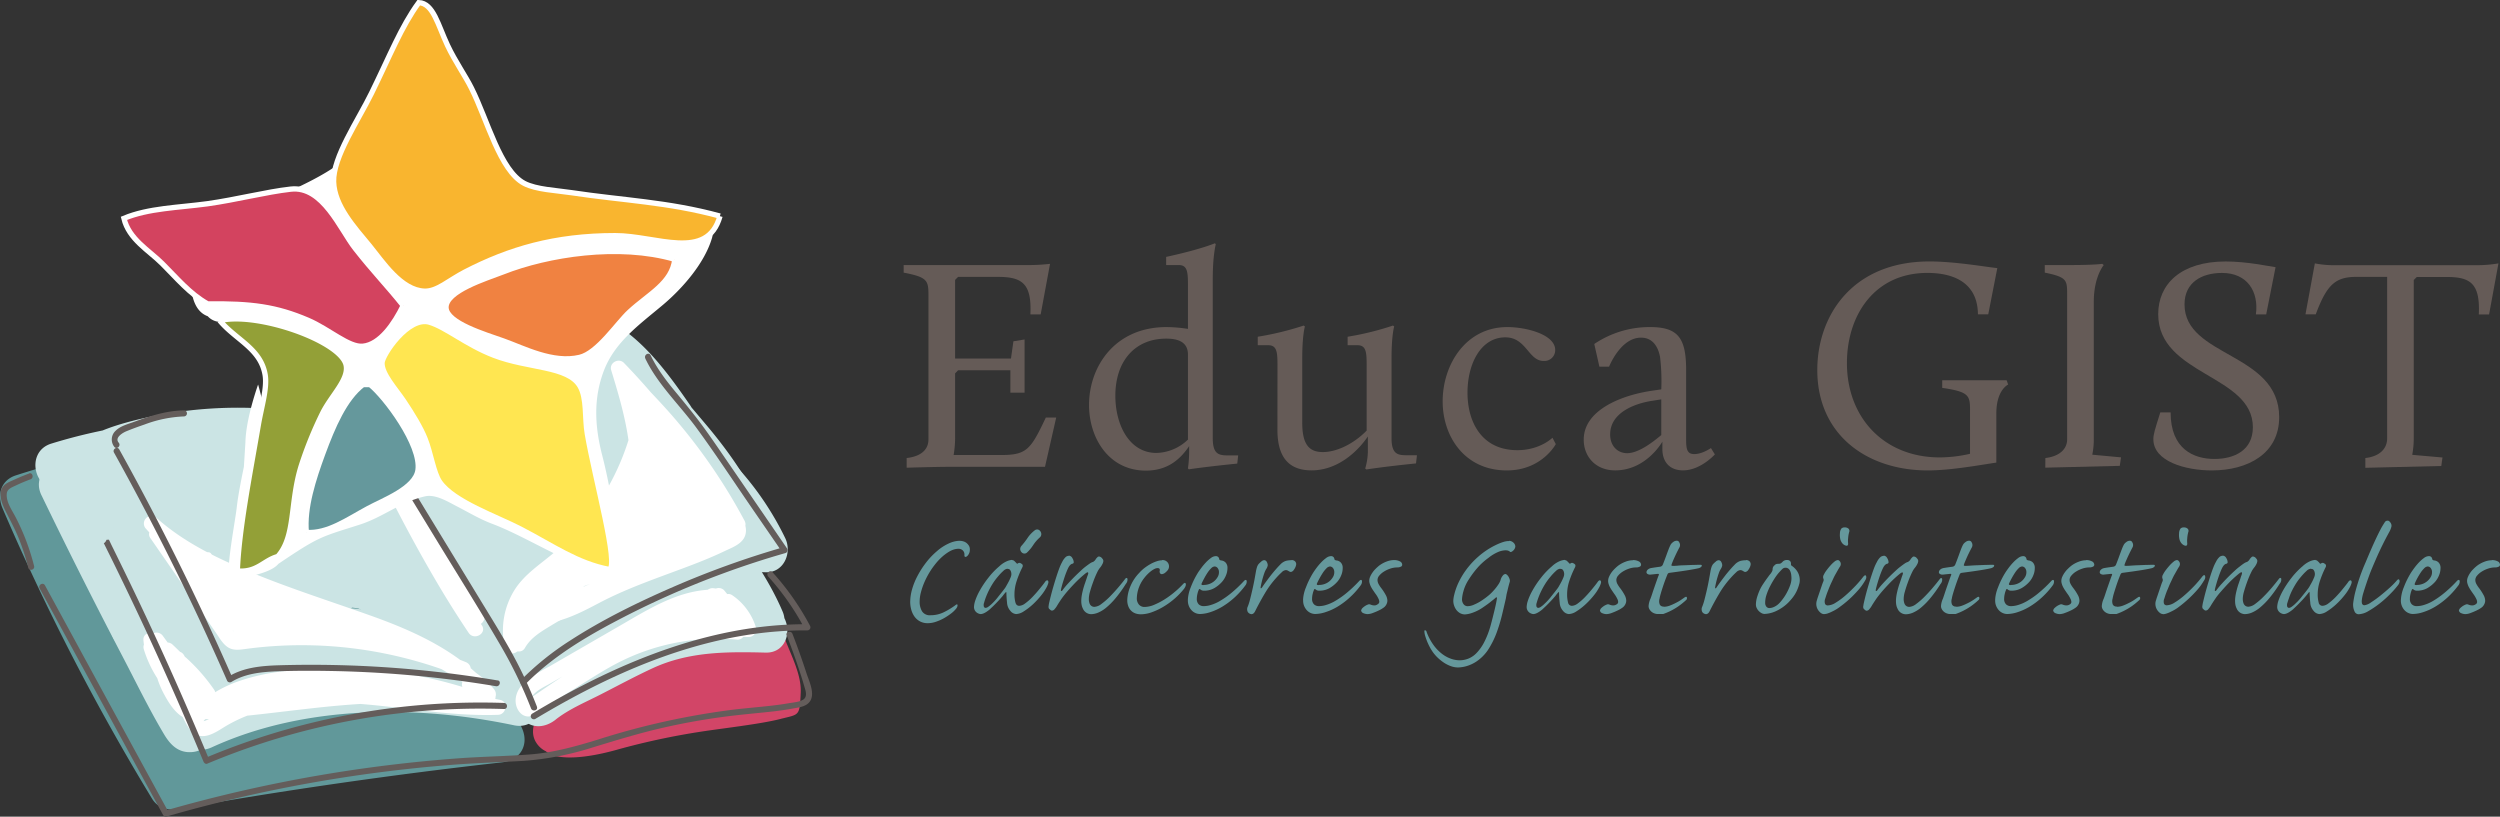 <svg xmlns="http://www.w3.org/2000/svg" viewBox="0 0 939.68 306.96"><rect x="0" y="0" width="939.68" height="306.96" fill="#333333" stroke="none"/><defs><style>.cls-1{fill:#655b57;}.cls-14,.cls-2{fill:#65989c;}.cls-3{fill:#d24567;}.cls-4{fill:#61989a;}.cls-5{fill:#cbe4e4;}.cls-6{fill:#fff;}.cls-7{fill:#645d5b;}.cls-8{fill:none;}.cls-10,.cls-11,.cls-12,.cls-13,.cls-14,.cls-8,.cls-9{stroke:#fff;stroke-miterlimit:10;}.cls-9{fill:#f9b52f;}.cls-10,.cls-11,.cls-12,.cls-13,.cls-14,.cls-9{stroke-width:2px;}.cls-10{fill:#d3435f;}.cls-11{fill:#f08241;}.cls-12{fill:#93a037;}.cls-13{fill:#ffe651;}</style></defs><g id="Layer_2" data-name="Layer 2"><g id="Capa_1" data-name="Capa 1"><path class="cls-1" d="M340.79,172.16c5.12-.57,8.19-2.95,8.19-7V110.77c0-5.46-.57-6.59-9.32-8.3V99.63H386.5a70.07,70.07,0,0,0,8.18-.46l-3.52,19h-3.87c.57-11.71-3.18-14.1-12.28-14.1H360.12L359,105.2v29.56h21l.91-6.48,4.2-.68v20h-5.34v-8.42H360.12L359,140.33v24.33a38.47,38.47,0,0,1-.56,6.37h17.84c9.78,0,11.15-2.17,16.83-14.1H397l-4.21,18.53H357.28c-5.68,0-16.49.34-16.49.34Z"/><path class="cls-1" d="M438.45,122.94a54.68,54.68,0,0,1,8.07.68V107.36c0-4.89-.11-7.73-3.41-7.73h-4.78V96.56c13.08-2.84,18.31-5.12,18.31-5.12l.34.34s-1.14,4.21-1.14,13v59.92c0,6.48,2.62,6.48,6.37,6.48h3.18l-.34,3.07c-12.39,1.25-18.19,2.16-18.19,2.16l-.34-.34a50.6,50.6,0,0,0,.45-6v-2.39c-3.07,4.55-7.73,9.21-16.25,9.21-14,0-21.38-12.28-21.38-24.67C409.34,137.83,419,122.94,438.45,122.94Zm8.07,42.29V133.28c0-5.23-4.55-6-8.19-6-11.59,0-19.1,8.29-19.1,21.48,0,10.92,5.23,21.49,15.47,21.49A17.67,17.67,0,0,0,446.52,165.23Z"/><path class="cls-1" d="M480.17,137.49c0-4.89-.12-7.73-3.42-7.73h-4v-3.19a113,113,0,0,0,17.28-4.2l.45.34s-1,3.18-1,11.93V159c0,8.64,3.07,10.92,7.73,10.92,5.23,0,11.59-3.07,16.48-8.07V137.49c0-4.89-.11-7.73-3.41-7.73h-3.75v-3.19a108.8,108.8,0,0,0,17.05-4.2l.46.34s-1,3.18-1,11.93v30c0,6.48,2.61,6.48,6.36,6.48h3.19l-.35,3.07c-12.39,1.25-18.64,2.27-18.64,2.27l-.46-.34a24.48,24.48,0,0,0,1-6.14v-5.91c-4.1,6-11.6,12.73-21.15,12.73-8,0-12.84-4.32-12.84-15.23Z"/><path class="cls-1" d="M566.56,122.94c6.94,0,18,2.72,18,8.63a4.07,4.07,0,0,1-4.33,4.1c-5.79,0-6.48-8.87-14.43-8.87-9.1,0-14.21,9.78-14.21,20.81s5.34,21.6,18.75,21.6c8.53,0,13.19-4.67,13.19-4.67l1.25,2.39s-5.23,9.89-18.41,9.89c-15.92,0-24.11-12.84-24.11-25.92C542.23,137.15,550.87,122.94,566.56,122.94Z"/><path class="cls-1" d="M620.56,146.92l3.87-.57a76,76,0,0,0-.46-12.16c-.79-4.21-3-7.28-7.16-7.28-7.73,0-12,10.92-12,10.92h-3.64l-1.93-8.53a37.08,37.08,0,0,1,21-6.36c10.69,0,13.53,4.32,13.53,16.25v26.15c0,3.64.45,5.34,3.07,5.34,3.07,0,6.25-2.27,6.25-2.27l1.48,2.39s-5.34,6-12,6c-4.32,0-7.73-2.5-7.73-8.07V166s-6,10.8-17.74,10.8c-7.5,0-11.82-5.34-11.82-11.48C595.21,154.43,608.74,148.74,620.56,146.92Zm3.87,16.6V150.11l-3.53.56c-6.48,1-15.69,4.44-15.69,12.62,0,4.55,3,7.05,6.37,7.05C616,170.34,621.47,166,624.43,163.52Z"/><path class="cls-1" d="M725.26,98.27c9.66,0,21.71,2.15,25.47,2.5l-3.41,17.39h-3.87c-.11-12.51-10-15.58-19-15.58-19.89,0-30.24,15.92-30.24,33.88,0,20.58,14,35.47,34.91,35.47a51.49,51.49,0,0,0,11.36-1.36V154.09c0-5.46-.45-6.83-10.46-8.3v-2.85h24.22l.57,1.6s-4.44,2-4.44,10.8v18.53c-7.39,1.13-17.5,2.95-25.8,2.95-22.74,0-41.5-13.3-41.5-37.74C683.08,118.73,696.16,98.27,725.26,98.27Z"/><path class="cls-1" d="M768.8,172.16c5-.57,8.18-3.18,8.18-7V110.77c0-5.46,0-6.59-8.41-8.3V99.63h8.87c10.23,0,12.73-.46,12.73-.46l.57.46S787,104,787,113.39v51.72a28.9,28.9,0,0,1-.57,5.8l10.8,1-.46,3.19-28,.68Z"/><path class="cls-1" d="M812,155h3.87c0,13.87,8.75,17.51,16.48,17.51,7.39,0,14.44-3.18,14.44-11.93,0-19.79-35.58-19.45-35.58-42.52,0-11.26,8.52-19.78,25.35-19.78,8.07,0,16.26,1.81,18.76,2.15l-3.52,17.74h-3.87c1.14-8.53-3.18-15.58-12.73-15.58-7.62,0-14.1,3.53-14.1,11.83,0,19.89,35.58,18,35.58,42.4,0,13.65-11.71,20-25.35,20-9.89,0-21.94-3.41-21.94-11.71C809.38,163.41,809.83,161.82,812,155Z"/><path class="cls-1" d="M889.07,172.16c5.12-.57,8.19-3.3,8.19-7.39V104.06H886c-7.84,0-11.25,2.39-15.57,14.1h-3.87L870.09,99a37.29,37.29,0,0,0,7.61.68h53.21A48,48,0,0,0,939.1,99l-3.53,19.21h-3.86c.56-11.71-3.19-14.1-12.06-14.1H908.4l-1.14,1.14v59.57a33.44,33.44,0,0,1-.57,6.14l11.37,1-.45,3.19-28.54.68Z"/><path class="cls-2" d="M360.76,203.28a4.62,4.62,0,0,1,1.35.21,3.31,3.31,0,0,1,1.23.65,3.93,3.93,0,0,1,.9,1.08,2.75,2.75,0,0,1,.29,1.53,2.81,2.81,0,0,1-.41,1.5,2.39,2.39,0,0,1-.6.78,1.07,1.07,0,0,1-.66.3q-.36,0-.36-.66a2.22,2.22,0,0,0-.57-1.74,2.33,2.33,0,0,0-1.77-.66,6.09,6.09,0,0,0-1.47.23,8,8,0,0,0-1.94.85,17.58,17.58,0,0,0-2.37,1.71,21.49,21.49,0,0,0-2.72,2.84,29.07,29.07,0,0,0-2.34,3.33,31.09,31.09,0,0,0-1.89,3.67,25.74,25.74,0,0,0-1.28,3.73,13.73,13.73,0,0,0-.48,3.44,7,7,0,0,0,.9,3.7,3.44,3.44,0,0,0,3.23,1.48,11.21,11.21,0,0,0,5.09-1.2,28,28,0,0,0,4.37-2.69q.3-.24.48-.18a.26.26,0,0,1,.18.29,2,2,0,0,1-.12.6,2.42,2.42,0,0,1-.48.78,10.82,10.82,0,0,1-1.94,1.83,23.62,23.62,0,0,1-2.67,1.74,17.61,17.61,0,0,1-3,1.31,9.64,9.64,0,0,1-3,.51,6,6,0,0,1-2.93-.69,6.09,6.09,0,0,1-2.07-1.83,8.19,8.19,0,0,1-1.2-2.59,11,11,0,0,1-.39-2.87,17.69,17.69,0,0,1,.69-4.69,25.54,25.54,0,0,1,2-5,34.68,34.68,0,0,1,3.14-4.94,27.92,27.92,0,0,1,4.11-4.37,18.24,18.24,0,0,1,4.58-3,10.34,10.34,0,0,1,4-1Z"/><path class="cls-2" d="M380.41,210.52a1.3,1.3,0,0,1,.9.39c.28.26.51.5.72.73s.25.31.53.16a.89.89,0,0,1,1.14-.05q.66.33.72.72a1.3,1.3,0,0,1-.18.83,36.5,36.5,0,0,0-2.15,5.23,15.77,15.77,0,0,0-.78,4.79,11.54,11.54,0,0,0,.36,3.14c.24.84.71,1.25,1.43,1.25a4,4,0,0,0,2.25-.92,20.56,20.56,0,0,0,2.64-2.31c.89-.92,1.78-1.92,2.66-3s1.64-2,2.28-2.93a1,1,0,0,1,.66-.42.42.42,0,0,1,.41.3,1.26,1.26,0,0,1,0,.81,8.88,8.88,0,0,1-.44,1.17,18.63,18.63,0,0,1-2.28,3.47,31.17,31.17,0,0,1-3.17,3.39,23.38,23.38,0,0,1-3.33,2.54,5.68,5.68,0,0,1-2.84,1,3.07,3.07,0,0,1-2.19-1.23,4.93,4.93,0,0,1-1.23-3.08q-.12-1-.18-2.07t-.06-1.59q0-.54-.42-.06t-1,1.26c-.48.56-1,1.15-1.58,1.77s-1.16,1.22-1.74,1.79-1.07,1-1.47,1.41c-1.44,1.2-2.59,1.8-3.47,1.8a2.36,2.36,0,0,1-.66-.14,2.88,2.88,0,0,1-.84-.45,2.56,2.56,0,0,1-1-2.17,8.49,8.49,0,0,1,.42-2.16,22,22,0,0,1,1.8-4,35.43,35.43,0,0,1,3.17-4.72,28.17,28.17,0,0,1,4.14-4.33,9.86,9.86,0,0,1,3.08-2,7,7,0,0,1,1.71-.4Zm-1.68,3.24a2.66,2.66,0,0,0-1.59.81,19.88,19.88,0,0,0-2.12,2.24,21.31,21.31,0,0,0-1.92,2.61c-.56.9-1.05,1.78-1.47,2.63s-.77,1.66-1.05,2.4-.5,1.39-.65,2a2.4,2.4,0,0,0-.15,1.43.69.69,0,0,0,.74.6,2.09,2.09,0,0,0,1-.45,10.09,10.09,0,0,0,1.5-1.28,21.55,21.55,0,0,0,1.95-2.16c.78-1,1.62-2,2.54-3.23a7,7,0,0,0,.66-1l.69-1.23q.33-.6.57-1.11t.3-.69a4.33,4.33,0,0,0,.36-1,2.55,2.55,0,0,0,0-1.1,2.36,2.36,0,0,0-.42-1,1.06,1.06,0,0,0-.9-.39Z"/><path class="cls-2" d="M401.73,208.85a1.56,1.56,0,0,1,1.32.89,3.16,3.16,0,0,1,.54,1.56.59.59,0,0,1-.54.6q-.84.18-1.56,1.62-.3.6-.69,1.59c-.26.65-.52,1.37-.77,2.15s-.5,1.55-.72,2.31-.39,1.42-.51,2q-.12.48.09.57t.51-.33a26.26,26.26,0,0,1,1.91-2.33q1.2-1.32,2.49-2.61c.86-.86,1.67-1.63,2.42-2.33A22.08,22.08,0,0,1,408,213q1.32-1,1.86-1.35a4,4,0,0,1,1-.45,2.64,2.64,0,0,0,1.07-1.14,7.22,7.22,0,0,1,.57-.62.8.8,0,0,1,.57-.27,1.62,1.62,0,0,1,1.2.73,1.35,1.35,0,0,1,.45,1,3,3,0,0,1-.39,1.18,7,7,0,0,1-.84,1.29,7.72,7.72,0,0,0-1,1.57,36,36,0,0,0-1.58,3.74c-.5,1.36-.91,2.63-1.23,3.79a9.93,9.93,0,0,0-.42,2.58,4.74,4.74,0,0,0,.27,1.74,2,2,0,0,0,.75,1,1.92,1.92,0,0,0,1.08.31A4.73,4.73,0,0,0,414,227a25.48,25.48,0,0,0,3.09-2.67q1.57-1.59,3.11-3.38t2.67-3.3q.54-.72.9-.18a2.43,2.43,0,0,1-.6,2,47.53,47.53,0,0,1-3.9,5.42,27,27,0,0,1-3.5,3.52,12.24,12.24,0,0,1-3.06,1.88,7.13,7.13,0,0,1-2.6.56,3.41,3.41,0,0,1-3.09-2.12q-1.11-2.11-.15-6.24a30.79,30.79,0,0,1,1-3.42q.54-1.56.84-2.52a4.6,4.6,0,0,0,.33-1,.45.45,0,0,0-.09-.39c-.16-.15-.6.07-1.32.68a43.9,43.9,0,0,0-3.68,3.42q-1.65,1.72-3,3.3c-.88,1.06-1.62,2-2.24,2.94s-1.11,1.68-1.47,2.32a8,8,0,0,1-.81,1.1,1.37,1.37,0,0,1-1,.59.87.87,0,0,1-.57-.22q-.27-.23-.57-.51a1.37,1.37,0,0,1-.14-1,10.79,10.79,0,0,1,.26-1.47q.66-2.82,1.35-5.23t1.32-4.35q.63-1.95,1.17-3.36a16.42,16.42,0,0,1,1-2.15,6.22,6.22,0,0,1,1.4-1.92,2,2,0,0,1,1.11-.39Z"/><path class="cls-2" d="M436.77,210.52a2.4,2.4,0,0,1,2,.75,2.37,2.37,0,0,1,.63,1.53,2.33,2.33,0,0,1-.63,1.68,5.63,5.63,0,0,1-1.11,1q-1,.54-1.44.18a1.06,1.06,0,0,1-.3-1.13c.12-.68-.16-1-.83-1a2.65,2.65,0,0,0-1.11.3,7.66,7.66,0,0,0-1.32.83,12.24,12.24,0,0,0-1.35,1.19,13.84,13.84,0,0,0-1.2,1.37,13.27,13.27,0,0,0-2.27,4.31,12.88,12.88,0,0,0-.54,3.25,3.53,3.53,0,0,0,.81,2.48,2.74,2.74,0,0,0,2.12.88,9.7,9.7,0,0,0,3.63-.83,26.31,26.31,0,0,0,4-2.1,33.07,33.07,0,0,0,3.77-2.79,32.42,32.42,0,0,0,3.06-2.9q.78-.78,1-.12t-.6,1.86a27.49,27.49,0,0,1-3.44,3.62,29,29,0,0,1-4.23,3.1,24.47,24.47,0,0,1-4.46,2.13,12.56,12.56,0,0,1-4.16.79,6.36,6.36,0,0,1-1.74-.25,4.4,4.4,0,0,1-1.65-.88,4.53,4.53,0,0,1-1.23-1.68,6.51,6.51,0,0,1-.47-2.65,14.43,14.43,0,0,1,1-4.64,16,16,0,0,1,3.51-5.48,14.17,14.17,0,0,1,2-1.86,18.94,18.94,0,0,1,2.28-1.49,13.17,13.17,0,0,1,2.28-1,6.51,6.51,0,0,1,2-.37Z"/><path class="cls-2" d="M446.48,225.44a14.37,14.37,0,0,1,1.07-4.64,31.45,31.45,0,0,1,2.88-5.78q.36-.54,1.11-1.56a23.39,23.39,0,0,1,1.67-2,13.71,13.71,0,0,1,1.92-1.71,3.19,3.19,0,0,1,1.77-.71,1.24,1.24,0,0,1,1,.33,1.33,1.33,0,0,1,.36.74c0,.24.21.42.66.54a2.59,2.59,0,0,1,1.73.78,2.85,2.85,0,0,1,.72,2.1,7.1,7.1,0,0,1-.57,2.75,8.37,8.37,0,0,1-1.41,2.34,11.65,11.65,0,0,1-2.9,2.4,7.62,7.62,0,0,1-4,1,1.87,1.87,0,0,1-1.38-.54c-.12-.07-.22-.11-.3-.08s-.16.13-.24.32a7.39,7.39,0,0,0-.48,1.47,7.81,7.81,0,0,0-.24,1.83,2.83,2.83,0,0,0,.72,2.13,2.65,2.65,0,0,0,1.92.68,9.4,9.4,0,0,0,2.57-.42,15.36,15.36,0,0,0,3.42-1.49,32.24,32.24,0,0,0,4.19-2.91,47.18,47.18,0,0,0,4.85-4.58q.78-.84,1.08-.12a2.46,2.46,0,0,1-.6,1.86,31.64,31.64,0,0,1-4.16,4.58,29,29,0,0,1-4.53,3.35,21.45,21.45,0,0,1-4.43,2,12.89,12.89,0,0,1-3.89.69,4.34,4.34,0,0,1-3.09-1.38,5.28,5.28,0,0,1-1.4-3.95Zm6-5.57a6.06,6.06,0,0,0,2.12-.39,5.75,5.75,0,0,0,1.83-1.08,6,6,0,0,0,1.26-1.53,3.45,3.45,0,0,0,.48-1.73,2.4,2.4,0,0,0-.51-1.65,1.48,1.48,0,0,0-1.11-.57,2,2,0,0,0-1.29.66,10.1,10.1,0,0,0-1.35,1.64,23.74,23.74,0,0,0-1.25,2.1q-.6,1.11-1,2a.44.44,0,0,0,0,.45q.12.15.72.15Z"/><path class="cls-2" d="M485.41,210.52a1.74,1.74,0,0,1,1.47.59,1.51,1.51,0,0,1,.27,1.33,4.15,4.15,0,0,1-.45,1.15,5.71,5.71,0,0,1-.63.93c-.52.48-1,.58-1.44.28l-.6-.34a1.61,1.61,0,0,0-.78-.17,2.48,2.48,0,0,0-1.49.82,27.26,27.26,0,0,0-1.92,1.94,35.68,35.68,0,0,0-4.43,6q-1.92,3.24-3.66,6.72c-.36.71-.82,1.07-1.37,1.07A1.81,1.81,0,0,1,469,230a2.24,2.24,0,0,1,0-2,20.53,20.53,0,0,0,.87-2.74c.3-1.17.6-2.4.89-3.71s.56-2.56.78-3.76.39-2.16.51-2.86a13.2,13.2,0,0,1,.45-1.87,3.8,3.8,0,0,1,.57-1.05,11,11,0,0,1,1-.93,1.75,1.75,0,0,1,1.08-.53,1.12,1.12,0,0,1,1,.66,2.64,2.64,0,0,1,.36,1.26,3.28,3.28,0,0,1-.24.81,5.52,5.52,0,0,1-.42.75,7.16,7.16,0,0,0-.6,1.31q-.3.84-.57,1.77t-.48,1.83q-.21.9-.33,1.56t.09.63q.21,0,.57-.57.6-.9,1.41-2c.54-.74,1.09-1.48,1.67-2.22s1.18-1.46,1.8-2.18,1.21-1.36,1.77-1.92a4.94,4.94,0,0,1,2.21-1.44,8.63,8.63,0,0,1,2-.24Z"/><path class="cls-2" d="M489.78,225.44a14.17,14.17,0,0,1,1.08-4.64,31.45,31.45,0,0,1,2.88-5.78c.24-.36.6-.88,1.1-1.56a21.82,21.82,0,0,1,1.68-2,13.71,13.71,0,0,1,1.92-1.71,3.19,3.19,0,0,1,1.76-.71,1.24,1.24,0,0,1,1,.33,1.33,1.33,0,0,1,.36.74q0,.36.66.54a2.6,2.6,0,0,1,1.74.78,2.85,2.85,0,0,1,.72,2.1,7.1,7.1,0,0,1-.57,2.75,8.37,8.37,0,0,1-1.41,2.34,12,12,0,0,1-2.9,2.4,7.64,7.64,0,0,1-4,1,1.87,1.87,0,0,1-1.38-.54.35.35,0,0,0-.29-.08c-.09,0-.16.13-.24.32a7.39,7.39,0,0,0-.48,1.47,7.81,7.81,0,0,0-.24,1.83,2.83,2.83,0,0,0,.72,2.13,2.63,2.63,0,0,0,1.91.68,9.41,9.41,0,0,0,2.58-.42,15.31,15.31,0,0,0,3.41-1.49A31.62,31.62,0,0,0,506,223a48.23,48.23,0,0,0,4.85-4.58q.78-.84,1.08-.12a2.46,2.46,0,0,1-.6,1.86,31.13,31.13,0,0,1-4.17,4.58,28.45,28.45,0,0,1-4.52,3.35,21.69,21.69,0,0,1-4.43,2,13,13,0,0,1-3.89.69,4.34,4.34,0,0,1-3.09-1.38,5.28,5.28,0,0,1-1.41-3.95Zm6.05-5.57a6.07,6.07,0,0,0,2.13-.39,5.75,5.75,0,0,0,1.83-1.08,6.22,6.22,0,0,0,1.25-1.53,3.45,3.45,0,0,0,.48-1.73,2.4,2.4,0,0,0-.51-1.65,1.48,1.48,0,0,0-1.1-.57,2,2,0,0,0-1.29.66,10.1,10.1,0,0,0-1.35,1.64q-.66,1-1.26,2.1t-1,2a.44.44,0,0,0,0,.45q.12.15.72.15Z"/><path class="cls-2" d="M524,210.52a4.42,4.42,0,0,1,2.15.47,1.43,1.43,0,0,1,.9,1.29.8.8,0,0,1-.54.73,2.93,2.93,0,0,1-1.32.27,8.15,8.15,0,0,0-2.57.43,11,11,0,0,0-2.4,1.11,7.18,7.18,0,0,0-1.77,1.51,2.6,2.6,0,0,0-.68,1.65,3.25,3.25,0,0,0,.38,1.51,10.91,10.91,0,0,0,1.11,1.67,18.94,18.94,0,0,1,1.56,2.41,4.68,4.68,0,0,1,.66,2.18,3.12,3.12,0,0,1-.42,1.52,3.25,3.25,0,0,1-1.08,1.18,11,11,0,0,1-1.85,1.06,23.07,23.07,0,0,1-2.13.89,5.78,5.78,0,0,1-2,.43,3.94,3.94,0,0,1-1.47-.33,1.34,1.34,0,0,1-.92-1,1.82,1.82,0,0,1,.18-.51,1.66,1.66,0,0,1,.41-.52,7.09,7.09,0,0,1,1-.77,5.83,5.83,0,0,1,.87-.43,1.24,1.24,0,0,1,1.13,0,4.24,4.24,0,0,0,.82.24,2.94,2.94,0,0,0,1.06,0A2.67,2.67,0,0,0,518,227a1,1,0,0,0,.44-.77,2.83,2.83,0,0,0-.33-1.22,11.15,11.15,0,0,0-.79-1.4c-.4-.54-.79-1.11-1.18-1.69a12.22,12.22,0,0,1-.88-1.47,6.43,6.43,0,0,1-.41-1.07,3.68,3.68,0,0,1-.18-1.11,3.87,3.87,0,0,1,.32-1.48,8.56,8.56,0,0,1,.83-1.5,9.36,9.36,0,0,1,1.14-1.39c.43-.44.87-.84,1.3-1.2a10.82,10.82,0,0,1,2.82-1.59,8.07,8.07,0,0,1,2.88-.6Z"/><path class="cls-2" d="M567.23,203.28a2.41,2.41,0,0,1,1.59.65,2,2,0,0,1,.75,1.5,2.43,2.43,0,0,1-1,1.68,1.28,1.28,0,0,1-.54.33q-.3.09-.42,0a1.79,1.79,0,0,0-.81-.48,3.59,3.59,0,0,0-.93-.12,8.21,8.21,0,0,0-2.45.5,15.77,15.77,0,0,0-4,2.38,24.62,24.62,0,0,0-4.11,3.73,36.51,36.51,0,0,0-3.32,4.49,15,15,0,0,0-1.92,4.26,13.73,13.73,0,0,0-.54,3,2.93,2.93,0,0,0,.6,1.91,1.86,1.86,0,0,0,1.5.74,6.11,6.11,0,0,0,2.42-.58,16.79,16.79,0,0,0,2.7-1.43,28.24,28.24,0,0,0,2.6-1.89,16.18,16.18,0,0,0,2-1.92,17.37,17.37,0,0,0,1.83-2.33,6.42,6.42,0,0,0,.81-1.56,4.12,4.12,0,0,1,.81-1.71,1.5,1.5,0,0,1,1-.68,1,1,0,0,1,.57.26,2.92,2.92,0,0,1,.6.69,4.26,4.26,0,0,1,.45,1,1.8,1.8,0,0,1,.06,1q-.12.36-.33,1.14t-.42,1.68c-.14.59-.29,1.21-.45,1.85L566,225c-.44,1.92-.9,3.92-1.4,6a59.89,59.89,0,0,1-1.77,6,32.88,32.88,0,0,1-3.62,7.42,15.92,15.92,0,0,1-4.65,4.47,13.85,13.85,0,0,1-3.41,1.51,12.47,12.47,0,0,1-3.18.48,8,8,0,0,1-2.63-.49,12.41,12.41,0,0,1-2.67-1.35,16.89,16.89,0,0,1-2.45-2,14,14,0,0,1-2-2.45,16.32,16.32,0,0,1-1-1.74q-.51-1-.9-2c-.26-.68-.48-1.32-.66-1.94a6.08,6.08,0,0,1-.26-1.53c-.08-.32,0-.47.29-.45s.46.23.54.63a20.91,20.91,0,0,0,2.67,5,15.8,15.8,0,0,0,3.23,3.29,11.9,11.9,0,0,0,3.39,1.8,10.18,10.18,0,0,0,3.11.54,9.12,9.12,0,0,0,3.27-.63,8.87,8.87,0,0,0,3.14-2.16,17.22,17.22,0,0,0,2.85-4.07,33,33,0,0,0,2.42-6.32c.24-.88.48-1.79.72-2.75s.47-1.89.69-2.79.41-1.74.57-2.51.28-1.43.36-1.95-.1-.7-.66-.18-1.14.91-1.74,1.41-1.51,1.16-2.75,2a16.05,16.05,0,0,1-4,2.07,10.18,10.18,0,0,1-2.87.63,3.69,3.69,0,0,1-1.77-.44,4.66,4.66,0,0,1-1.38-1.15,5.82,5.82,0,0,1-.89-1.63,5.43,5.43,0,0,1-.33-1.85,8.85,8.85,0,0,1,.21-1.74,23.62,23.62,0,0,1,1.7-5.05,29.52,29.52,0,0,1,1.56-2.89,30.57,30.57,0,0,1,5.72-6.79,29.15,29.15,0,0,1,7.28-4.78,19.8,19.8,0,0,1,2.63-1,7.28,7.28,0,0,1,1.86-.26Z"/><path class="cls-2" d="M588.14,210.52a1.3,1.3,0,0,1,.9.39c.27.26.51.5.71.73s.26.31.54.16a.89.89,0,0,1,1.14-.05q.66.33.72.72a1.3,1.3,0,0,1-.18.83,37.82,37.82,0,0,0-2.16,5.23,15.75,15.75,0,0,0-.77,4.79,11.58,11.58,0,0,0,.35,3.14,1.45,1.45,0,0,0,1.44,1.25,4,4,0,0,0,2.25-.92,19.86,19.86,0,0,0,2.63-2.31q1.35-1.38,2.67-3c.88-1.07,1.64-2,2.28-2.93.24-.28.45-.42.65-.42a.43.43,0,0,1,.42.3,1.26,1.26,0,0,1,0,.81,9.08,9.08,0,0,1-.45,1.17,18,18,0,0,1-2.27,3.47,30.29,30.29,0,0,1-3.18,3.39,22.77,22.77,0,0,1-3.32,2.54,5.68,5.68,0,0,1-2.85,1,3.07,3.07,0,0,1-2.18-1.23,4.93,4.93,0,0,1-1.23-3.08q-.12-1-.18-2.07t-.06-1.59q0-.54-.42-.06t-1,1.26c-.48.56-1,1.15-1.58,1.77s-1.16,1.22-1.74,1.79-1.07,1-1.47,1.41c-1.44,1.2-2.6,1.8-3.47,1.8a2.36,2.36,0,0,1-.66-.14,2.88,2.88,0,0,1-.84-.45,2.56,2.56,0,0,1-1-2.17,8.49,8.49,0,0,1,.42-2.16,22,22,0,0,1,1.8-4,35.43,35.43,0,0,1,3.17-4.72,28.61,28.61,0,0,1,4.13-4.33,10,10,0,0,1,3.09-2,7,7,0,0,1,1.71-.4Zm-1.68,3.24a2.66,2.66,0,0,0-1.59.81,19,19,0,0,0-2.12,2.24,21.31,21.31,0,0,0-1.92,2.61c-.56.9-1.05,1.78-1.47,2.63s-.77,1.66-1.05,2.4-.5,1.39-.66,2a2.48,2.48,0,0,0-.15,1.43.71.71,0,0,0,.75.6,2.09,2.09,0,0,0,1-.45,10.09,10.09,0,0,0,1.5-1.28,21.55,21.55,0,0,0,2-2.16c.77-1,1.62-2,2.54-3.23a7,7,0,0,0,.66-1l.69-1.23q.33-.6.57-1.11t.3-.69a4.33,4.33,0,0,0,.36-1,2.55,2.55,0,0,0,0-1.1,2.36,2.36,0,0,0-.42-1,1.06,1.06,0,0,0-.9-.39Z"/><path class="cls-2" d="M613.77,210.52a4.43,4.43,0,0,1,2.16.47,1.43,1.43,0,0,1,.9,1.29.8.8,0,0,1-.54.73,2.93,2.93,0,0,1-1.32.27,8.1,8.1,0,0,0-2.57.43,11,11,0,0,0-2.4,1.11,7.18,7.18,0,0,0-1.77,1.51,2.62,2.62,0,0,0-.69,1.65,3.26,3.26,0,0,0,.39,1.51,10.91,10.91,0,0,0,1.11,1.67,18.94,18.94,0,0,1,1.56,2.41,4.68,4.68,0,0,1,.66,2.18,3.12,3.12,0,0,1-.42,1.52,3.25,3.25,0,0,1-1.08,1.18,11.47,11.47,0,0,1-1.85,1.06,23.07,23.07,0,0,1-2.13.89,5.78,5.78,0,0,1-2,.43,3.94,3.94,0,0,1-1.47-.33,1.35,1.35,0,0,1-.93-1,2.21,2.21,0,0,1,.18-.51,1.71,1.71,0,0,1,.42-.52,7.09,7.09,0,0,1,1-.77,5.83,5.83,0,0,1,.87-.43,1.24,1.24,0,0,1,1.13,0,4.24,4.24,0,0,0,.82.24,2.94,2.94,0,0,0,1.06,0,2.67,2.67,0,0,0,.92-.44,1,1,0,0,0,.44-.77,2.83,2.83,0,0,0-.33-1.22,11.27,11.27,0,0,0-.8-1.4c-.39-.54-.78-1.11-1.17-1.69a12.22,12.22,0,0,1-.88-1.47,7.45,7.45,0,0,1-.42-1.07,4,4,0,0,1-.17-1.11,3.87,3.87,0,0,1,.32-1.48,9.2,9.2,0,0,1,.82-1.5,10.1,10.1,0,0,1,1.15-1.39c.43-.44.87-.84,1.3-1.2a10.82,10.82,0,0,1,2.82-1.59,8,8,0,0,1,2.87-.6Z"/><path class="cls-2" d="M625.39,228.07a6.47,6.47,0,0,0,2.16-.41q1.14-.42,2.25-1a17.82,17.82,0,0,0,2-1.14l1.44-1q.66-.42.81.06a.93.93,0,0,1-.33,1,27.06,27.06,0,0,1-2.85,2.3,23.75,23.75,0,0,1-5.72,2.91h-2.21a3.43,3.43,0,0,1-1-.2,3.72,3.72,0,0,1-1.08-.57,3.54,3.54,0,0,1-.84-.95,2.41,2.41,0,0,1-.36-1.31,8.05,8.05,0,0,1,.72-2.75c.16-.41.38-1.05.66-1.91s.58-1.74.9-2.66l.9-2.57c.28-.8.48-1.33.6-1.6q.3-.63-.36-.57l-1.38.14-1.32.14a1.78,1.78,0,0,1-1.26-.34.75.75,0,0,1-.24-.69,1.47,1.47,0,0,1,.36-.74,3,3,0,0,1,.63-.46,3.53,3.53,0,0,1,1-.28c.44-.08.93-.15,1.47-.23l1.65-.23a1.3,1.3,0,0,0,1-.74q.12-.28.51-1.29c.26-.67.53-1.39.81-2.17s.56-1.53.84-2.26a16.34,16.34,0,0,1,.66-1.54,2.9,2.9,0,0,1,1-1.2,2.26,2.26,0,0,1,1.38-.57,1,1,0,0,1,1,.63,1.86,1.86,0,0,1,0,2c-.8,1.5-1.45,2.87-2,4.1s-.82,2-.9,2.25-.06.37.06.41a1.82,1.82,0,0,0,.54.06c.44,0,1.06,0,1.85-.09s1.67-.11,2.61-.14l2.91-.12c1,0,1.91-.06,2.75-.06q.48,0,.6.15a.34.34,0,0,1,0,.37.92.92,0,0,1-.39.43,2.24,2.24,0,0,1-.66.32c-.8.2-2.08.44-3.83.73s-4.08.62-6.95,1a2,2,0,0,0-.69.17,1.11,1.11,0,0,0-.39.58q-.42,1-.87,2.22t-.87,2.52c-.28.85-.53,1.65-.74,2.4a15.37,15.37,0,0,0-.45,1.88,3.31,3.31,0,0,0,.12,2.25,1.58,1.58,0,0,0,1.49.69Z"/><path class="cls-2" d="M656.24,210.52a1.74,1.74,0,0,1,1.47.59,1.51,1.51,0,0,1,.27,1.33,4.15,4.15,0,0,1-.45,1.15,5.71,5.71,0,0,1-.63.93c-.52.48-1,.58-1.44.28l-.6-.34a1.61,1.61,0,0,0-.78-.17,2.51,2.51,0,0,0-1.49.82,27.26,27.26,0,0,0-1.92,1.94,36.24,36.24,0,0,0-4.43,6q-1.92,3.24-3.66,6.72c-.36.71-.82,1.07-1.37,1.07a1.81,1.81,0,0,1-1.38-.82,2.24,2.24,0,0,1,0-2,20.53,20.53,0,0,0,.87-2.74c.3-1.17.6-2.4.9-3.71s.55-2.56.77-3.76.39-2.16.51-2.86a13.2,13.2,0,0,1,.45-1.87,3.8,3.8,0,0,1,.57-1.05,11,11,0,0,1,1-.93,1.75,1.75,0,0,1,1.08-.53,1.12,1.12,0,0,1,1,.66,2.64,2.64,0,0,1,.36,1.26,2.9,2.9,0,0,1-.24.81,5.52,5.52,0,0,1-.42.75,7.16,7.16,0,0,0-.6,1.31q-.3.84-.57,1.77t-.48,1.83q-.21.9-.33,1.56t.09.63q.21,0,.57-.57.6-.9,1.41-2c.54-.74,1.1-1.48,1.67-2.22s1.18-1.46,1.8-2.18,1.21-1.36,1.77-1.92a5,5,0,0,1,2.21-1.44,8.63,8.63,0,0,1,2-.24Z"/><path class="cls-2" d="M660,227.24a10.21,10.21,0,0,1,.57-3.19,20.24,20.24,0,0,1,1.22-3,14.67,14.67,0,0,1,.84-1.41c.36-.55.72-1.09,1.1-1.63s.74-1,1.07-1.47.59-.75.75-.93a8.84,8.84,0,0,0,.51-.82,1.75,1.75,0,0,0,.21-.87,2.1,2.1,0,0,1,.26-.92,2.3,2.3,0,0,1,.57-.6,1.24,1.24,0,0,1,.66-.41,4,4,0,0,1,.83-.08,1.55,1.55,0,0,0,.75-.16,4.61,4.61,0,0,0,.56-.44,2.11,2.11,0,0,1,1.73-.82,1.5,1.5,0,0,1,1.22.41,1.39,1.39,0,0,1,.33.9v.49c0,.11.1.24.3.38a7.48,7.48,0,0,1,2,2,6.17,6.17,0,0,1,1,3.62,5.23,5.23,0,0,1-.25,1.42,15.75,15.75,0,0,1-.64,1.85,13.33,13.33,0,0,1-2.35,3.75,16,16,0,0,1-5.18,4.14,11.47,11.47,0,0,1-4.82,1.31,2.38,2.38,0,0,1-1.11-.3,4.24,4.24,0,0,1-1.83-1.91,3,3,0,0,1-.3-1.33Zm3.48-.66a2.18,2.18,0,0,0,.44,1.43,1.39,1.39,0,0,0,1.11.54,4.42,4.42,0,0,0,1.78-.42,6.59,6.59,0,0,0,2-1.43,18.62,18.62,0,0,0,3-4.29,20.35,20.35,0,0,0,1.11-2.57,7.48,7.48,0,0,0,.44-2.37,11.14,11.14,0,0,0-.09-1.38,5.24,5.24,0,0,0-.33-1.31,2.41,2.41,0,0,0-.68-1,1.79,1.79,0,0,0-1.22-.39,1.68,1.68,0,0,0-1.16.54c-.38.36-.84.86-1.4,1.49a20.47,20.47,0,0,0-1.58,2.19c-.57.9-1.12,1.86-1.64,2.88a22.55,22.55,0,0,0-1.28,3.08,9.75,9.75,0,0,0-.5,2.94Z"/><path class="cls-2" d="M685.59,230.83a2.15,2.15,0,0,1-1.17-.42,4.66,4.66,0,0,1-1.29-1.54,4.24,4.24,0,0,1-.17-3.35c.07-.3.21-.74.41-1.32s.41-1.19.63-1.85l.66-1.95c.22-.66.41-1.19.57-1.6a2,2,0,0,0,.24-.78,1.41,1.41,0,0,0-.12-.56,1.65,1.65,0,0,1-.09-.7,2.16,2.16,0,0,1,.33-.87,9.21,9.21,0,0,1,1-1.59c.46-.62.94-1.2,1.44-1.76a11.59,11.59,0,0,1,1.49-1.43,2.25,2.25,0,0,1,1.23-.59.89.89,0,0,1,.72.39,1.55,1.55,0,0,1,.42.86,1.71,1.71,0,0,1-.36,1.29c-.52.81-1,1.72-1.59,2.74s-1,2-1.52,3.09-.92,2.09-1.32,3.12a29.26,29.26,0,0,0-1,2.87A2.87,2.87,0,0,0,686,227a1.12,1.12,0,0,0,1,.57,6,6,0,0,0,2.93-1,27.33,27.33,0,0,0,3.6-2.64q1.85-1.59,3.68-3.5a43.25,43.25,0,0,0,3.15-3.66c.55-.64.91-.7,1.07-.18s0,1.06-.53,1.86a20.68,20.68,0,0,1-2.52,3.44,43.6,43.6,0,0,1-3.3,3.36A41.67,41.67,0,0,1,691.7,228a15.19,15.19,0,0,1-2.93,1.8,12.34,12.34,0,0,1-1.92.81,4.45,4.45,0,0,1-1.2.21Zm7.82-32.59a2,2,0,0,1,1.37.45,1.18,1.18,0,0,1,.28,1.29,11.08,11.08,0,0,0-.4,2.28,9.45,9.45,0,0,0,0,2.09q0,1.2-1.35.54a2.88,2.88,0,0,1-1-.9,4.54,4.54,0,0,1-.55-1.13,7.59,7.59,0,0,1-.18-1.08,6.63,6.63,0,0,1,0-1.26,3.17,3.17,0,0,1,.55-1.86,1.66,1.66,0,0,1,1.22-.42Z"/><path class="cls-2" d="M708,208.85a1.56,1.56,0,0,1,1.32.89,3.16,3.16,0,0,1,.54,1.56.59.59,0,0,1-.54.6q-.84.18-1.56,1.62-.3.6-.69,1.59c-.26.65-.51,1.37-.77,2.15s-.5,1.55-.72,2.31-.39,1.42-.51,2q-.12.48.09.57t.51-.33a26.26,26.26,0,0,1,1.91-2.33q1.2-1.32,2.49-2.61c.86-.86,1.67-1.63,2.43-2.33a20.66,20.66,0,0,1,1.79-1.53q1.32-1,1.86-1.35a4,4,0,0,1,1-.45,2.72,2.72,0,0,0,1.08-1.14,7.22,7.22,0,0,1,.57-.62.77.77,0,0,1,.56-.27,1.62,1.62,0,0,1,1.2.73,1.35,1.35,0,0,1,.45,1,3,3,0,0,1-.39,1.18,7,7,0,0,1-.84,1.29,7.28,7.28,0,0,0-1,1.57,36,36,0,0,0-1.59,3.74c-.5,1.36-.91,2.63-1.23,3.79a9.93,9.93,0,0,0-.42,2.58,4.74,4.74,0,0,0,.27,1.74,2,2,0,0,0,.75,1,1.92,1.92,0,0,0,1.08.31,4.73,4.73,0,0,0,2.57-1.07,25.48,25.48,0,0,0,3.09-2.67q1.58-1.59,3.11-3.38t2.67-3.3q.54-.72.9-.18a2.4,2.4,0,0,1-.6,2,47.53,47.53,0,0,1-3.9,5.42,26.43,26.43,0,0,1-3.5,3.52,12.24,12.24,0,0,1-3.06,1.88,7.09,7.09,0,0,1-2.6.56,3.41,3.41,0,0,1-3.09-2.12c-.74-1.41-.78-3.49-.15-6.24a30.79,30.79,0,0,1,1-3.42q.54-1.56.84-2.52a4.6,4.6,0,0,0,.33-1,.45.45,0,0,0-.09-.39c-.16-.15-.6.07-1.32.68a45.52,45.52,0,0,0-3.68,3.42q-1.65,1.72-3,3.3c-.87,1.06-1.62,2-2.24,2.94s-1.11,1.68-1.47,2.32a8,8,0,0,1-.81,1.1,1.37,1.37,0,0,1-1,.59.83.83,0,0,1-.56-.22,6.54,6.54,0,0,1-.57-.51,1.36,1.36,0,0,1-.15-1,12.63,12.63,0,0,1,.27-1.47q.64-2.82,1.34-5.23t1.32-4.35q.63-1.95,1.17-3.36a16.42,16.42,0,0,1,1-2.15,6.2,6.2,0,0,1,1.41-1.92,1.92,1.92,0,0,1,1.1-.39Z"/><path class="cls-2" d="M735.31,228.07a6.42,6.42,0,0,0,2.15-.41q1.14-.42,2.25-1a17.14,17.14,0,0,0,2-1.14l1.43-1q.66-.42.81.06a.93.93,0,0,1-.33,1,26.66,26.66,0,0,1-2.84,2.3,24.13,24.13,0,0,1-5.72,2.91h-2.22a3.43,3.43,0,0,1-1-.2,3.72,3.72,0,0,1-1.08-.57,3.51,3.51,0,0,1-.83-.95,2.41,2.41,0,0,1-.36-1.31,8.05,8.05,0,0,1,.72-2.75c.15-.41.37-1.05.65-1.91s.58-1.74.9-2.66l.9-2.57c.28-.8.48-1.33.6-1.6q.3-.63-.36-.57l-1.38.14-1.31.14a1.78,1.78,0,0,1-1.26-.34.75.75,0,0,1-.24-.69,1.47,1.47,0,0,1,.36-.74,3,3,0,0,1,.63-.46,3.35,3.35,0,0,1,1-.28c.44-.08.93-.15,1.47-.23l1.65-.23a1.31,1.31,0,0,0,1-.74q.12-.28.51-1.29c.26-.67.53-1.39.81-2.17s.55-1.53.83-2.26a16.34,16.34,0,0,1,.66-1.54,2.9,2.9,0,0,1,1-1.2,2.26,2.26,0,0,1,1.38-.57,1,1,0,0,1,1,.63,1.86,1.86,0,0,1,0,2q-1.2,2.25-2,4.1t-.9,2.25c-.08.24-.06.37.06.41a1.82,1.82,0,0,0,.54.06q.66,0,1.86-.09c.8-.06,1.66-.11,2.6-.14l2.91-.12c1,0,1.92-.06,2.75-.06q.48,0,.6.15a.34.34,0,0,1,0,.37.92.92,0,0,1-.39.43,2.24,2.24,0,0,1-.66.32c-.79.2-2.07.44-3.83.73s-4.07.62-7,1a2,2,0,0,0-.69.17,1.11,1.11,0,0,0-.39.58c-.28.65-.56,1.39-.86,2.22s-.59,1.67-.87,2.52-.53,1.65-.75,2.4a15.37,15.37,0,0,0-.45,1.88,3.31,3.31,0,0,0,.12,2.25,1.61,1.61,0,0,0,1.5.69Z"/><path class="cls-2" d="M749.92,225.44A14.17,14.17,0,0,1,751,220.8a31.45,31.45,0,0,1,2.88-5.78c.24-.36.6-.88,1.1-1.56a21.82,21.82,0,0,1,1.68-2,13.71,13.71,0,0,1,1.92-1.71,3.19,3.19,0,0,1,1.76-.71,1.24,1.24,0,0,1,1,.33,1.33,1.33,0,0,1,.36.74q0,.36.66.54a2.6,2.6,0,0,1,1.74.78,2.85,2.85,0,0,1,.72,2.1,7.1,7.1,0,0,1-.57,2.75,8.37,8.37,0,0,1-1.41,2.34,11.88,11.88,0,0,1-2.91,2.4,7.57,7.57,0,0,1-4,1,1.87,1.87,0,0,1-1.38-.54c-.12-.07-.22-.11-.3-.08s-.16.13-.23.32a7.39,7.39,0,0,0-.48,1.47,7.81,7.81,0,0,0-.24,1.83,2.83,2.83,0,0,0,.72,2.13,2.61,2.61,0,0,0,1.91.68,9.41,9.41,0,0,0,2.58-.42,15.31,15.31,0,0,0,3.41-1.49,31.62,31.62,0,0,0,4.2-2.91,48.23,48.23,0,0,0,4.85-4.58c.52-.56.87-.6,1.07-.12a2.49,2.49,0,0,1-.59,1.86,31.13,31.13,0,0,1-4.17,4.58,28.45,28.45,0,0,1-4.52,3.35,21.69,21.69,0,0,1-4.43,2,13,13,0,0,1-3.9.69,4.34,4.34,0,0,1-3.08-1.38,5.28,5.28,0,0,1-1.41-3.95Zm6.05-5.57a6.07,6.07,0,0,0,2.13-.39,5.75,5.75,0,0,0,1.83-1.08,6.22,6.22,0,0,0,1.25-1.53,3.45,3.45,0,0,0,.48-1.73,2.4,2.4,0,0,0-.51-1.65,1.48,1.48,0,0,0-1.1-.57,2,2,0,0,0-1.29.66,10.1,10.1,0,0,0-1.35,1.64q-.66,1-1.26,2.1t-1,2a.44.44,0,0,0,0,.45q.12.15.72.15Z"/><path class="cls-2" d="M784.12,210.52a4.43,4.43,0,0,1,2.16.47,1.43,1.43,0,0,1,.9,1.29.8.8,0,0,1-.54.73,2.93,2.93,0,0,1-1.32.27,8.1,8.1,0,0,0-2.57.43,11,11,0,0,0-2.4,1.11,7.18,7.18,0,0,0-1.77,1.51,2.62,2.62,0,0,0-.69,1.65,3.26,3.26,0,0,0,.39,1.51,10.91,10.91,0,0,0,1.11,1.67,18.94,18.94,0,0,1,1.56,2.41,4.68,4.68,0,0,1,.66,2.18,3.12,3.12,0,0,1-.42,1.52,3.25,3.25,0,0,1-1.08,1.18,11,11,0,0,1-1.85,1.06,23.07,23.07,0,0,1-2.13.89,5.78,5.78,0,0,1-2,.43,3.94,3.94,0,0,1-1.47-.33,1.37,1.37,0,0,1-.93-1,2.21,2.21,0,0,1,.18-.51,1.71,1.71,0,0,1,.42-.52,7.09,7.09,0,0,1,1-.77,5.83,5.83,0,0,1,.87-.43,1.24,1.24,0,0,1,1.13,0,4.24,4.24,0,0,0,.82.24,2.94,2.94,0,0,0,1.06,0,2.67,2.67,0,0,0,.92-.44,1,1,0,0,0,.44-.77,2.83,2.83,0,0,0-.33-1.22,12.57,12.57,0,0,0-.79-1.4c-.4-.54-.79-1.11-1.18-1.69a12.22,12.22,0,0,1-.88-1.47,6.43,6.43,0,0,1-.41-1.07,3.68,3.68,0,0,1-.18-1.11,3.87,3.87,0,0,1,.32-1.48,8.56,8.56,0,0,1,.83-1.5,9.36,9.36,0,0,1,1.14-1.39c.43-.44.87-.84,1.3-1.2a10.82,10.82,0,0,1,2.82-1.59,8.07,8.07,0,0,1,2.87-.6Z"/><path class="cls-2" d="M795.74,228.07a6.47,6.47,0,0,0,2.16-.41q1.14-.42,2.25-1a16.2,16.2,0,0,0,2-1.14l1.44-1q.66-.42.81.06a.93.93,0,0,1-.33,1,27.77,27.77,0,0,1-2.84,2.3,24.13,24.13,0,0,1-5.72,2.91h-2.22a3.43,3.43,0,0,1-1-.2,3.72,3.72,0,0,1-1.08-.57,3.54,3.54,0,0,1-.84-.95,2.41,2.41,0,0,1-.36-1.31,8.05,8.05,0,0,1,.72-2.75c.16-.41.38-1.05.66-1.91s.58-1.74.9-2.66l.9-2.57c.28-.8.48-1.33.6-1.6q.3-.63-.36-.57l-1.38.14-1.32.14a1.74,1.74,0,0,1-1.25-.34.73.73,0,0,1-.24-.69,1.32,1.32,0,0,1,.36-.74,2.69,2.69,0,0,1,.62-.46,3.53,3.53,0,0,1,1-.28c.44-.08.93-.15,1.47-.23l1.65-.23a1.32,1.32,0,0,0,1-.74c.08-.19.24-.62.5-1.29s.53-1.39.81-2.17.56-1.53.84-2.26a16.34,16.34,0,0,1,.66-1.54,2.9,2.9,0,0,1,1-1.2,2.26,2.26,0,0,1,1.38-.57,1,1,0,0,1,.95.63,1.86,1.86,0,0,1,0,2q-1.18,2.25-2,4.1t-.9,2.25c-.08.24-.06.37.06.41a1.82,1.82,0,0,0,.54.06q.66,0,1.86-.09c.79-.06,1.66-.11,2.6-.14l2.91-.12c1,0,1.91-.06,2.75-.06q.48,0,.6.15a.34.34,0,0,1,0,.37.92.92,0,0,1-.39.43,2.24,2.24,0,0,1-.66.32c-.8.2-2.07.44-3.83.73s-4.07.62-6.95,1a2,2,0,0,0-.69.17,1.11,1.11,0,0,0-.39.58q-.42,1-.87,2.22c-.3.83-.59,1.67-.86,2.52s-.53,1.65-.75,2.4a15.37,15.37,0,0,0-.45,1.88,3.31,3.31,0,0,0,.12,2.25,1.6,1.6,0,0,0,1.49.69Z"/><path class="cls-2" d="M813.06,230.83a2.15,2.15,0,0,1-1.17-.42,4.66,4.66,0,0,1-1.29-1.54,4.2,4.2,0,0,1-.18-3.35q.12-.45.42-1.32c.2-.58.41-1.19.63-1.85l.66-1.95c.22-.66.41-1.19.57-1.6a2.13,2.13,0,0,0,.24-.78,1.43,1.43,0,0,0-.13-.56,1.5,1.5,0,0,1-.08-.7,1.9,1.9,0,0,1,.33-.87,8.49,8.49,0,0,1,1-1.59c.46-.62.94-1.2,1.44-1.76a11.64,11.64,0,0,1,1.5-1.43,2.25,2.25,0,0,1,1.23-.59.88.88,0,0,1,.71.39,1.55,1.55,0,0,1,.42.86,1.74,1.74,0,0,1-.35,1.29c-.52.81-1,1.72-1.59,2.74s-1,2-1.53,3.09S815,221,814.55,222a29.26,29.26,0,0,0-1,2.87,2.87,2.87,0,0,0-.15,2.08,1.12,1.12,0,0,0,1,.57,6,6,0,0,0,2.94-1,27.27,27.27,0,0,0,3.59-2.64q1.86-1.59,3.69-3.5a44.91,44.91,0,0,0,3.14-3.66q.84-1,1.08-.18t-.54,1.86a20.68,20.68,0,0,1-2.52,3.44,44.46,44.46,0,0,1-6.71,6.2,14.62,14.62,0,0,1-2.93,1.8,12.34,12.34,0,0,1-1.92.81,4.45,4.45,0,0,1-1.2.21Zm7.82-32.59a2,2,0,0,1,1.36.45,1.15,1.15,0,0,1,.28,1.29,11.8,11.8,0,0,0-.39,2.28,10.17,10.17,0,0,0,0,2.09c0,.8-.45,1-1.34.54a2.8,2.8,0,0,1-1-.9,3.94,3.94,0,0,1-.55-1.13,7.52,7.52,0,0,1-.19-1.08,6.63,6.63,0,0,1,0-1.26,3.24,3.24,0,0,1,.55-1.86,1.7,1.7,0,0,1,1.23-.42Z"/><path class="cls-2" d="M835.46,208.85a1.58,1.58,0,0,1,1.32.89,3.14,3.14,0,0,1,.53,1.56.58.58,0,0,1-.53.6q-.84.18-1.56,1.62-.3.6-.69,1.59c-.26.65-.52,1.37-.78,2.15s-.5,1.55-.72,2.31-.39,1.42-.51,2q-.12.48.09.57t.51-.33a26.59,26.59,0,0,1,1.92-2.33c.8-.88,1.62-1.75,2.48-2.61s1.67-1.63,2.43-2.33a22.08,22.08,0,0,1,1.8-1.53c.88-.68,1.49-1.13,1.85-1.35a4,4,0,0,1,1-.45,2.72,2.72,0,0,0,1.08-1.14,7.22,7.22,0,0,1,.57-.62.8.8,0,0,1,.57-.27,1.62,1.62,0,0,1,1.2.73,1.35,1.35,0,0,1,.45,1,3.18,3.18,0,0,1-.39,1.18,7,7,0,0,1-.84,1.29,7.72,7.72,0,0,0-1,1.57,36,36,0,0,0-1.59,3.74c-.5,1.36-.91,2.63-1.23,3.79A9.93,9.93,0,0,0,843,225a4.74,4.74,0,0,0,.27,1.74,2,2,0,0,0,.75,1,1.92,1.92,0,0,0,1.08.31,4.75,4.75,0,0,0,2.58-1.07,26.21,26.21,0,0,0,3.08-2.67q1.59-1.59,3.12-3.38c1-1.2,1.9-2.3,2.66-3.3q.54-.72.9-.18a2.4,2.4,0,0,1-.6,2,47.57,47.57,0,0,1-3.89,5.42,27.06,27.06,0,0,1-3.51,3.52,12.2,12.2,0,0,1-3.05,1.88,7.18,7.18,0,0,1-2.61.56,3.41,3.41,0,0,1-3.08-2.12q-1.11-2.11-.15-6.24a30.79,30.79,0,0,1,1-3.42c.36-1,.63-1.88.84-2.52a4.4,4.4,0,0,0,.32-1,.49.49,0,0,0-.08-.39c-.16-.15-.6.07-1.32.68a44.09,44.09,0,0,0-3.69,3.42c-1.1,1.15-2.08,2.25-3,3.3s-1.63,2-2.25,2.94-1.11,1.68-1.47,2.32a8.8,8.8,0,0,1-.8,1.1,1.37,1.37,0,0,1-1,.59.87.87,0,0,1-.57-.22q-.27-.23-.57-.51a1.36,1.36,0,0,1-.15-1,12.63,12.63,0,0,1,.27-1.47q.66-2.82,1.35-5.23c.45-1.6.9-3.05,1.31-4.35s.81-2.42,1.17-3.36a16.42,16.42,0,0,1,1-2.15,6.2,6.2,0,0,1,1.41-1.92,2,2,0,0,1,1.11-.39Z"/><path class="cls-2" d="M870.26,210.52a1.3,1.3,0,0,1,.9.39,9.74,9.74,0,0,1,.72.73c.08.26.26.31.54.16a.89.89,0,0,1,1.14-.05c.43.22.67.46.71.72a1.3,1.3,0,0,1-.18.83,37.69,37.69,0,0,0-2.15,5.23,15.77,15.77,0,0,0-.78,4.79,11.54,11.54,0,0,0,.36,3.14,1.45,1.45,0,0,0,1.44,1.25,4,4,0,0,0,2.24-.92,20.56,20.56,0,0,0,2.64-2.31c.9-.92,1.79-1.92,2.66-3s1.64-2,2.28-2.93a1,1,0,0,1,.66-.42.43.43,0,0,1,.42.3,1.26,1.26,0,0,1,0,.81,9.08,9.08,0,0,1-.45,1.17,18.63,18.63,0,0,1-2.28,3.47,30.22,30.22,0,0,1-3.17,3.39,23.38,23.38,0,0,1-3.33,2.54,5.65,5.65,0,0,1-2.84,1,3.07,3.07,0,0,1-2.19-1.23,4.93,4.93,0,0,1-1.23-3.08q-.12-1-.18-2.07t-.06-1.59q0-.54-.42-.06c-.2.28-.54.7-1,1.26s-1,1.15-1.59,1.77-1.16,1.22-1.74,1.79-1.07,1-1.47,1.41c-1.43,1.2-2.59,1.8-3.47,1.8a2.36,2.36,0,0,1-.66-.14,2.88,2.88,0,0,1-.84-.45,2.56,2.56,0,0,1-1-2.17,8.49,8.49,0,0,1,.42-2.16,22,22,0,0,1,1.8-4,36.42,36.42,0,0,1,3.17-4.72,28.17,28.17,0,0,1,4.14-4.33,9.86,9.86,0,0,1,3.08-2,7,7,0,0,1,1.71-.4Zm-1.68,3.24a2.66,2.66,0,0,0-1.59.81,20.83,20.83,0,0,0-2.12,2.24,21.31,21.31,0,0,0-1.92,2.61c-.56.9-1.05,1.78-1.47,2.63s-.76,1.66-1,2.4-.5,1.39-.66,2a2.48,2.48,0,0,0-.15,1.43.71.71,0,0,0,.75.6,2.06,2.06,0,0,0,1-.45,10.09,10.09,0,0,0,1.5-1.28,21.55,21.55,0,0,0,2-2.16c.78-1,1.63-2,2.55-3.23a8.11,8.11,0,0,0,.65-1l.69-1.23q.33-.6.57-1.11t.3-.69a4.33,4.33,0,0,0,.36-1,2.55,2.55,0,0,0,0-1.1,2.36,2.36,0,0,0-.42-1,1.06,1.06,0,0,0-.9-.39Z"/><path class="cls-2" d="M884.46,227.05a33.39,33.39,0,0,1,.95-5,72.56,72.56,0,0,1,3.78-10.74q1.62-3.9,2.84-6.61c.82-1.8,1.52-3.29,2.1-4.45s1.06-2.06,1.44-2.68.65-1.05.81-1.28a1.15,1.15,0,0,1,1-.58.89.89,0,0,1,.84.4,2,2,0,0,1,.66,1.77,8.32,8.32,0,0,1-.78,2c-1.32,2.4-2.51,4.75-3.59,7.05s-2,4.46-2.85,6.47-1.5,3.84-2.06,5.49-1,3-1.32,4.09a13.71,13.71,0,0,0-.51,2.35,4.14,4.14,0,0,0,0,1.36,1,1,0,0,0,.39.64.91.91,0,0,0,.51.17,5.33,5.33,0,0,0,2.42-1,42.61,42.61,0,0,0,3.51-2.52c1.24-1,2.43-2,3.59-3.05a30.59,30.59,0,0,0,2.7-2.73q.72-.84,1-.12a1.28,1.28,0,0,1,0,.78,2.7,2.7,0,0,1-.48,1,30.93,30.93,0,0,1-2.82,3.23,41,41,0,0,1-4,3.63,36.13,36.13,0,0,1-4.31,2.93,7.85,7.85,0,0,1-3.72,1.23,1.69,1.69,0,0,1-1.56-1.08,6,6,0,0,1-.53-2.65Z"/><path class="cls-2" d="M902.43,225.44a14.37,14.37,0,0,1,1.07-4.64,31.45,31.45,0,0,1,2.88-5.78q.36-.54,1.11-1.56a21.68,21.68,0,0,1,1.67-2,13.71,13.71,0,0,1,1.92-1.71,3.19,3.19,0,0,1,1.77-.71,1.24,1.24,0,0,1,1,.33,1.33,1.33,0,0,1,.36.74c0,.24.22.42.65.54a2.6,2.6,0,0,1,1.74.78,2.85,2.85,0,0,1,.72,2.1,7.1,7.1,0,0,1-.57,2.75,8.6,8.6,0,0,1-1.4,2.34,12.07,12.07,0,0,1-2.91,2.4,7.64,7.64,0,0,1-4,1,1.86,1.86,0,0,1-1.37-.54c-.12-.07-.22-.11-.3-.08s-.16.13-.24.32a7.39,7.39,0,0,0-.48,1.47,7.81,7.81,0,0,0-.24,1.83,2.83,2.83,0,0,0,.72,2.13,2.64,2.64,0,0,0,1.91.68,9.41,9.41,0,0,0,2.58-.42,15.36,15.36,0,0,0,3.42-1.49A32.24,32.24,0,0,0,918.6,223a47.18,47.18,0,0,0,4.85-4.58q.78-.84,1.08-.12a2.46,2.46,0,0,1-.6,1.86,31.64,31.64,0,0,1-4.16,4.58,29,29,0,0,1-4.53,3.35,21.45,21.45,0,0,1-4.43,2,13,13,0,0,1-3.89.69,4.34,4.34,0,0,1-3.09-1.38,5.28,5.28,0,0,1-1.4-3.95Zm6-5.57a6.07,6.07,0,0,0,2.13-.39,5.75,5.75,0,0,0,1.83-1.08,6,6,0,0,0,1.26-1.53,3.45,3.45,0,0,0,.48-1.73,2.4,2.4,0,0,0-.51-1.65,1.48,1.48,0,0,0-1.11-.57,2,2,0,0,0-1.29.66,10.1,10.1,0,0,0-1.35,1.64q-.66,1-1.26,2.1c-.4.74-.71,1.39-.95,2a.44.44,0,0,0,0,.45c.08.1.32.15.71.15Z"/><path class="cls-2" d="M936.63,210.52a4.46,4.46,0,0,1,2.16.47,1.42,1.42,0,0,1,.89,1.29.8.8,0,0,1-.54.73,2.86,2.86,0,0,1-1.31.27,8.21,8.21,0,0,0-2.58.43,10.71,10.71,0,0,0-2.39,1.11,7.18,7.18,0,0,0-1.77,1.51,2.62,2.62,0,0,0-.69,1.65,3.26,3.26,0,0,0,.39,1.51,10.91,10.91,0,0,0,1.11,1.67,20,20,0,0,1,1.55,2.41,4.68,4.68,0,0,1,.66,2.18,3.12,3.12,0,0,1-.42,1.52,3.31,3.31,0,0,1-1.07,1.18,11.47,11.47,0,0,1-1.85,1.06c-.8.37-1.51.67-2.13.89a5.87,5.87,0,0,1-2,.43,3.9,3.9,0,0,1-1.47-.33,1.35,1.35,0,0,1-.93-1,2.21,2.21,0,0,1,.18-.51,1.71,1.71,0,0,1,.42-.52,7.09,7.09,0,0,1,1-.77,5.74,5.74,0,0,1,.86-.43,1.24,1.24,0,0,1,1.13,0,4.33,4.33,0,0,0,.83.24,2.88,2.88,0,0,0,1.05,0,2.59,2.59,0,0,0,.92-.44,1,1,0,0,0,.45-.77,2.83,2.83,0,0,0-.33-1.22,12.71,12.71,0,0,0-.8-1.4c-.39-.54-.79-1.11-1.18-1.69a13.71,13.71,0,0,1-.88-1.47,8.85,8.85,0,0,1-.41-1.07,3.68,3.68,0,0,1-.18-1.11,3.72,3.72,0,0,1,.33-1.48,8.5,8.5,0,0,1,.82-1.5,8.84,8.84,0,0,1,1.15-1.39,15.92,15.92,0,0,1,1.3-1.2,10.76,10.76,0,0,1,2.81-1.59,8.07,8.07,0,0,1,2.88-.6Z"/><path class="cls-2" d="M385.07,208.07a1.46,1.46,0,0,1-1.12-.53,1.75,1.75,0,0,1-.48-1.21,1.84,1.84,0,0,1,.54-1.24,28,28,0,0,0,2.3-3,12.22,12.22,0,0,1,2.58-2.72,1.56,1.56,0,0,1,.93-.36,1.45,1.45,0,0,1,1.11.54,1.84,1.84,0,0,1,.47,1.23,1.69,1.69,0,0,1-.67,1.32,14.52,14.52,0,0,0-2.37,2.76,14.93,14.93,0,0,1-2.26,2.75A1.46,1.46,0,0,1,385.07,208.07Z"/></g><g id="Capa_2" data-name="Capa 2"><path class="cls-3" d="M214.81,264.36a26.22,26.22,0,0,0-10.23,3c-3.94,2.14-5.51,7.92-3.07,11.71a8.74,8.74,0,0,0,11.7,3.07c.49-.27,1-.51,1.5-.73l-2.05.86a17.39,17.39,0,0,1,3.59-1l-2.27.3c.27,0,.55-.07.83-.09a9.24,9.24,0,0,0,6-2.51,8.53,8.53,0,0,0,0-12.09c-1.57-1.45-3.82-2.74-6-2.51"/><path class="cls-4" d="M115.3,173.05A511,511,0,0,1,181.36,282.3q3.7-6.44,7.39-12.87-63.54,7.11-126.54,18.19l9.66,3.93a876.51,876.51,0,0,1-56.14-109q-2.55,6.28-5.11,12.56a472.2,472.2,0,0,1,54.15-13.84c9.11-1.75,18.27-3.25,27.47-4.4q6.93-.87,13.9-1.52c1.78-.17,7.14.72,3.91-1.58,1.4,1,2.57,4.3,3.41,5.72,9.71,16.28,19.5,32.51,29.11,48.85,8.85,15,17.09,30.33,21.4,47.34l8.24-10.83Q120.34,270.33,69,279.49l9.66,3.94C63.74,262.14,47.87,241.25,34,219.28a57.31,57.31,0,0,1-7-14.26,30,30,0,0,1-1-4.41c-.06-.37-.1-3.83-.81-1.93-.47,1.25.13.23,1.53.06,1.71-.19,3.42-.64,5.12-1l39.66-7.38c10.81-2,6.23-18.51-4.55-16.5-15,2.8-30.7,4.63-45.5,8.49-16.15,4.22-13.76,21.32-8.59,33.53,5.6,13.23,15,24.77,23.2,36.47l27.71,39.67A9,9,0,0,0,73.5,296q49.1-8.78,98.71-14c5.53-.59,9.73-5,8.25-10.83-4.82-19-14.21-36.37-24.14-53.17Q148,203.9,139.59,189.89c-5.1-8.55-9.76-17.68-15.45-25.85-6.08-8.73-16.32-6.06-25.5-5q-16.1,1.78-32.07,4.6a469.81,469.81,0,0,0-60.5,15C.32,180.44-1.25,186,1,191.17a875.74,875.74,0,0,0,56.13,109c2.13,3.5,5.83,4.61,9.67,3.93q60.71-10.69,122-17.57c6.79-.76,10.19-6.6,7.38-12.87A527,527,0,0,0,127.4,161c-2.9-3.65-9.07-3-12.1,0-3.61,3.53-2.86,8.5,0,12.1"/><path class="cls-4" d="M10.42,198.06a1018,1018,0,0,0,60.64,90.59c6.43,8.58,20.39,1.19,14.77-8.63l-28-49C49.24,216.08,40,201.34,36,184.44l-14.3,8.32A204.52,204.52,0,0,1,76,282.36L90.34,274c-10-10.86-14.63-26.07-20.22-39.43q-9.62-23-19.23-45.95l-8.24,10.83c13.11.67,19.76,18.83,23.82,28.92a271.34,271.34,0,0,1,14.91,51.51L97,273.32Q85.8,250.73,75.55,227.7q-4.89-11-9.54-22.12-2.54-6.08-5-12.17c-1.24-3.09-3.53-6.72-3.17-10.1l-1.17,4.32q-6.8,0-2.94,1.68l.64.64a24.59,24.59,0,0,1,3.35,4.64Q61,199.54,64,204.67a221,221,0,0,1,11.26,22,217.21,217.21,0,0,1,14.35,47L105.23,267a291.66,291.66,0,0,1-30.35-91.41L60.58,184c22.86,23.61,35.1,54.78,39.43,87l15.64-6.59A243.43,243.43,0,0,1,86.3,173.19q-2.13,3.69-4.24,7.38l1.14-.66-4.31,1.17c-.83.1-.32-.5.42.95,1,1.88,2.11,3.69,3.13,5.53q2.81,5.1,5.39,10.31c3.6,7.23,6.88,14.61,9.78,22.16,5.51,14.36,11.34,30.35,8.68,46l15.64-2.05a133.07,133.07,0,0,1-21.21-39.86,135.11,135.11,0,0,1-5.14-21.73c-.54-3.72-.87-7.49-1.06-11.25-.08-1.61-.13-3.23-.16-4.85,0-1,0-1.94,0-2.92-.11-1.57-1-.8-2.6,2.3H87.2c1.91.42,4.52,5.12,5.76,6.8,2.25,3.08,4.37,6.26,6.37,9.51a132,132,0,0,1,10.59,21,139.12,139.12,0,0,1,9.55,45.15l6.28-8.25c1,.41,1,.32-.11-.28l-1.19-1.2a19.69,19.69,0,0,1-2.53-3.85c-2-3.58-3.73-7.33-5.36-11.08A154.65,154.65,0,0,1,109,221.27a149.19,149.19,0,0,1-4.26-22.94q-.63-6.14-.78-12.29c0-2,.19-4.21,0-6.15a4,4,0,0,1,.14-1.8q.94-3-4.77,1.77c0,.46,2.81,3.65,3,4,1.08,1.73,2.11,3.49,3.13,5.25q2.82,4.83,5.43,9.79c3.6,6.84,6.94,13.84,9.88,21,3.1,7.53,5.81,15.22,8.18,23,1.93,6.34,5.86,15.22,5,21.89l1.16-4.32c.68-.46,1.35-.93,2-1.4h4.55c-3.5-.73-7.46-6.49-9.55-9.29a60.76,60.76,0,0,1-7.53-13.23,61.89,61.89,0,0,1-3.88-14.06,54.86,54.86,0,0,1-.54-6.41c0-1.45,0-2.9,0-4.36q0-.87.09-1.74.35-2.4-1,1.14L115,212.3c-1.42,0-.73-.74.1.71s1.72,2.5,2.57,3.73c1.56,2.29,3.11,4.6,4.62,6.92q5.11,7.83,9.81,15.93c6.1,10.49,11.63,21.28,16.68,32.32l-.87-6.59c.59-2.23,1.11-1,1.07-1.16.12.41-1.56-.62-2.27-.94-2.71-1.24-5.13-2.93-7.91-4.07-6.37-2.62-12.88-2.81-19.58-1.51-10.79,2.09-6.22,18.58,4.55,16.49,8.15-1.58,13.53,4.74,21,6.54,7.28,1.77,15.94-1.38,18.93-8.58,3.24-7.81-4.29-17.89-7.81-24.72q-6.18-12-13.23-23.56c-5.72-9.34-21.51-40.64-35.77-24.6-5,5.57-4.07,15.21-3.34,22.11A79.88,79.88,0,0,0,109.75,245a76.8,76.8,0,0,0,12.37,19.45c5,5.74,12,13.2,20.35,11,10.12-2.7,9.13-13.35,7.24-21.31a259.81,259.81,0,0,0-7.39-25.4,274.7,274.7,0,0,0-22.06-48.21c-4.13-7.08-8.89-16.1-17.94-17.29S87.69,169.49,87,177.67c-1.7,19.36,2.63,40.69,8.78,59,5,14.8,13.86,44.23,34.55,39.72a8.63,8.63,0,0,0,6.28-8.25,156.49,156.49,0,0,0-12.83-56.16,147.25,147.25,0,0,0-13.81-25c-4.93-7.15-11.51-18.8-21.6-17.93-11,1-11.34,12.73-11,21.15a149.36,149.36,0,0,0,4.19,29.15,145.93,145.93,0,0,0,25.59,53.3c3.89,5.08,14.25,6.08,15.64-2.05,3.79-22.22-3.76-43.67-12.27-63.93a289.14,289.14,0,0,0-14.34-29.53c-4.62-8.24-12.56-17.18-22.75-11.27-2.39,1.38-4.56,4.49-4.24,7.39A264.77,264.77,0,0,0,100.88,273a8.55,8.55,0,0,0,10.68,3.5c4.26-1.79,5.53-5.78,5-10.09-4.72-35.08-19-68.94-43.83-94.56-6.46-6.67-15.54.47-14.3,8.33a305.62,305.62,0,0,0,32.08,95.49c4.78,9,17.37,2.49,15.63-6.59a232.9,232.9,0,0,0-18.55-56.44A220.6,220.6,0,0,0,73,186.78c-4.54-7-10.62-15.5-20.06-15.19-10.91.36-14,11.48-10.91,20.26,3.65,10.31,8.28,20.38,12.58,30.42Q67.6,252.49,82.24,282c4.57,9.2,17.32,2.39,15.64-6.59a279.07,279.07,0,0,0-19-61.32C72,198.6,61,183.3,42.65,182.37c-5-.25-10.37,5.77-8.25,10.83l21,50.13c6.27,15,11.71,30.62,22.86,42.8,5.81,6.34,16.66-.29,14.3-8.32a222.28,222.28,0,0,0-58.78-97.15c-6.25-6-16.26,0-14.3,8.32,4.17,17.58,13.54,33.17,22.42,48.69l29.18,51L85.83,280a1018,1018,0,0,1-60.64-90.59c-5.62-9.45-20.42-.86-14.77,8.63"/><path class="cls-3" d="M138.14,161.62A937.8,937.8,0,0,1,190.27,243q5.85,10.26,11.43,20.69c3.33,6.21-1.26,18,6.17,20.22,6.76,2.07,17.71-.3,24.42-2.22a271.73,271.73,0,0,1,31.07-6.66c7.46-1.17,22.5-2.86,29.81-4.75s7.41-.83,7.8-10.07c.27-6.41-3.41-13.51-5.66-19.33-2.7-7-5.68-13.87-9-20.61A240.31,240.31,0,0,0,264.41,184c-8.55-11.68-18-23.68-29.11-33.05-12.68-10.68-27.83-13.06-43.93-10.92-8.81,1.16-17.45,3.45-26.27,4.48-8.11.94-16.46.68-23.36,5.74-4,2.93-6.38,9.59-1.74,13.43a88.41,88.41,0,0,1,16.2,17.21c6.3,8.93,21.14.39,14.78-8.64a104.73,104.73,0,0,0-18.88-20.67q-.87,6.72-1.73,13.44c4.36-3.2,9.55-2.85,14.73-3.4,7.15-.77,14.17-2.25,21.24-3.56,11.34-2.1,24.08-3.65,34.24,3.06,9.56,6.3,17.48,16.7,24.54,25.58A228.51,228.51,0,0,1,265.29,217a223.39,223.39,0,0,1,14.89,32.09c.88,2.38,1.36,6.17,2.85,8.2l.6,1.84q5.43-5,1.78-3.57c-1.49-.08-3.77,1-5.2,1.42q-9.93,2.57-20,4.24c-6.34,1.06-12.72,1.78-19.13,2.25q-4.84.35-9.69.5c-2.74.08-8.45,1.28-10.79.08,2.44,1.25-.05-1.33-.56-2.31q-1.25-2.37-2.51-4.74-2.28-4.28-4.59-8.51-4.91-9-10-17.81-23.06-40.05-50-77.66c-6.35-8.88-21.19-.35-14.77,8.63"/><path class="cls-3" d="M154.61,169.92c17.59,22.28,25.13,50.66,41.59,73.71,6.41,9,19.43,1.39,14.77-8.64l-33.84-72.77-11.7,11.7c9,4.15,14.16,14.58,19.17,22.67a329.47,329.47,0,0,1,16.54,30.33c4.14,8.62,19.18,2.49,15.63-6.59-9.09-23.24-28.07-41.82-34.6-66.05L171.64,164.8c4.18,1.13,7.25,6,9.92,9.16q5.26,6.31,9.87,13.13a194.33,194.33,0,0,1,15.81,28.15L222,206.61a320.91,320.91,0,0,1-24.15-53.49l-10.52,10.52c3,.54,5.35,5.14,7,7.5q3.81,5.34,7.33,10.9,3.24,5.11,6.23,10.4c1.79,3.16,4.72,7.09,4.93,10.81l15.94-4.32c-3.36-6.64-6.56-13.36-9.48-20.21-1.38-3.25-2.69-6.54-4-9.84q-1-2.49-1.87-5c-.24-.64-1.32-4.88-1.36-3.54L211,164.67l.6-.79-5.11,3.93-.22.09-4.32-1.17c2.73,1.8,5.4,7.08,7.28,9.73q3.88,5.44,7.51,11.07c4.85,7.49,9.33,15.2,13.52,23.08L245,202a171.77,171.77,0,0,1-23.3-41.37q-7.14,4.17-14.3,8.32a206.44,206.44,0,0,1,37,53.81c4.77,10,19.32,1.27,14.77-8.63l-21-45.7-14.77,8.64c15.77,20.68,27.22,44.08,36.75,68.19l12.57-9.66c-.95-.56-2.19-5.22-2.77-6.82q-2.06-5.64-4.1-11.29-4.09-11.29-8.2-22.6l-15.64,6.6a201.88,201.88,0,0,1,23.79,56.24l10.52-10.52q3.72,3.13,1.59-.67c-.23-.67-.46-1.34-.7-2Q276,241,275,237.37c-1.27-4.46-2.29-9-3.16-13.51l-15.63,6.59a147.79,147.79,0,0,1,9.7,16.47c2.57,5.15,5.68,10.76,5.36,16.66l12.88-7.39c-2.81-1.32-4.31-6.45-5.55-9.2-1.95-4.33-3.65-8.76-5.23-13.24-3.66-10.36-18.76-6.29-16.49,4.55A59.44,59.44,0,0,1,258,253.42l10.83-8.25c-1.37-.39-3.25-5.92-3.93-7.36q-2.58-5.35-5.15-10.73L249,204.63l-14.77,8.64A144.88,144.88,0,0,1,248,254.16l8.25-10.83q3.54,2.37,1.78-.3L257.2,241c-.86-2-1.69-4.09-2.54-6.13l-5.08-12.27L239.41,198l-15.63,6.59a239.48,239.48,0,0,1,17.8,53l14.3-8.32c-5.39-5.85-8.12-14.75-11.25-21.93-3.8-8.7-7.36-17.49-10.76-26.35l-15.63,6.59a170,170,0,0,1,9.31,25.74q1.77,6.41,3,12.92c.85,4.38,2.26,9.42,1.24,13.83l14.29-3.77c-6.49-5.84-8.51-15-11.47-22.87-3.42-9.11-7.17-18.11-12.19-26.47-4.78-8-19.32-2.73-15.63,6.58a265.67,265.67,0,0,1,13.28,44.53l10.52-10.52c-3.81-.71-5.49-7.1-7-10.59l-8.28-19.58c-3.81-9-18.34-2.54-15.64,6.6q2.72,9.16,5.42,18.33c1.66,5.6,3.5,10.94,3,16.85l15.94-4.32a55.37,55.37,0,0,1-8.31-22l-14.3,8.32c4.77,4.28,7.57,10.9,11.7,15.85a45.51,45.51,0,0,0,15.23,12.15c14,6.57,29.4,3.78,43.84.5,8.13-1.85,8.19-14.68,0-16.5a68.35,68.35,0,0,0-40,2.74c-4.28,1.68-7.31,5.75-6,10.52,1.15,4.1,6.18,7.68,10.52,6a52.13,52.13,0,0,1,30.87-2.74v-16.5c-10.78,2.45-23.58,5.65-33.76-.38-9.56-5.66-12.46-16.62-20.37-23.71-6.72-6-15.61,0-14.3,8.32a67.53,67.53,0,0,0,10,26.1c4.76,7.39,15.27,4.08,15.94-4.32,1.05-13.19-5.38-27.28-9.06-39.73l-15.63,6.59c3.48,8.24,6.68,16.69,10.53,24.77,3,6.24,7.83,11.93,14.93,13.25,6.59,1.23,11.9-3.83,10.52-10.52a264.9,264.9,0,0,0-13.28-44.52l-15.63,6.59c5.31,8.86,9,18.35,12.54,28,3.28,9,6.48,18.19,13.8,24.78,4.56,4.1,12.76,2.81,14.29-3.78,2.53-10.89-1-23.28-3.75-33.88A196.92,196.92,0,0,0,233,199c-4-8.71-19.12-2.48-15.64,6.59Q223.27,221,229.86,236c3.85,8.82,7.31,18.22,13.92,25.39,6.12,6.65,16-.44,14.3-8.32A258.16,258.16,0,0,0,238.55,196c-4.1-8.63-19.36-2.4-15.63,6.59l14.4,34.77c3.36,8.12,7.14,24.6,18.95,23.09,5.82-.75,9.34-4.84,8.25-10.83a160,160,0,0,0-15.55-45c-5.11-9.84-19.49-1.19-14.77,8.64q6.78,14.14,13.57,28.3c3.87,8.07,7,17.43,16.5,20.09,5.56,1.56,10.58-2.76,10.83-8.24a78.31,78.31,0,0,0-1.7-19.67l-16.49,4.55q3.45,9.78,7.81,19.19c2.49,5.36,5.22,10.82,10.82,13.47,6,2.83,12.51-.57,12.87-7.38.42-7.76-2.75-14.78-6-21.67A146.67,146.67,0,0,0,271,221.81c-5.51-8.17-17.46-3-15.63,6.6a153,153,0,0,0,5.37,20.64c2.06,6.06,4,13.08,11.06,14.63,6.37,1.4,12.19-4,10.52-10.52a218.18,218.18,0,0,0-25.5-60.33c-4.87-7.93-19.07-2.86-15.64,6.59l10.44,28.76c2.86,7.89,4.73,17.6,12.49,22.17,5.93,3.49,15.42-2.45,12.56-9.66-10.07-25.49-21.78-50.39-38.47-72.28-6.64-8.7-19.44-1.53-14.77,8.64l21,45.69,14.77-8.63a220.8,220.8,0,0,0-39.69-57.27c-5.6-5.86-17.46.15-14.3,8.32a187.4,187.4,0,0,0,25,45.45c6.48,8.6,20.07,1.35,14.77-8.63a310.48,310.48,0,0,0-17.5-29.09q-4.63-6.79-9.64-13.34c-3.29-4.31-6.63-9-12.68-8.89a10.42,10.42,0,0,0-10.15,9.7c-.19,4.73,2.55,9.75,4.22,14.07q6.57,16.92,14.79,33.14c3.79,7.49,16.4,4,15.94-4.32-.64-11.42-8.55-22.21-14.59-31.55-5.5-8.52-12.53-22.62-23.5-24.55-5.9-1.05-12.83,3.8-10.52,10.52a345.37,345.37,0,0,0,25.88,57.57c5.51,9.76,19.29,1.2,14.77-8.63a192.74,192.74,0,0,0-19.19-33c-6.8-9.36-14.83-22.13-26.63-25.34a8.64,8.64,0,0,0-10.52,10.52c6.64,24.62,25.47,42.7,34.61,66.06l15.63-6.59a327,327,0,0,0-18.77-33.88c-6-9.51-12.44-20.37-23.08-25.26-7.94-3.65-15.41,3.72-11.7,11.7q16.92,36.39,33.84,72.78L211,235c-17.35-24.29-25.68-53.62-44.26-77.17-2.89-3.66-9.07-3-12.1,0-3.62,3.54-2.85,8.49,0,12.1"/><path class="cls-5" d="M197.77,256.12c-41.61-8.81-87.63-8-126.77,10l11.7,3.07a165.83,165.83,0,0,0-26.54-39.4c-7.39-8.19-19.46,3.93-12.1,12.1a149.87,149.87,0,0,1,23.87,35.93c2.13,4.45,7.8,4.86,11.7,3.07,34.66-15.91,76.88-16,113.59-8.27,10.74,2.27,15.33-14.22,4.55-16.5"/><path class="cls-5" d="M208.86,270.47c5-3.94,11.22-6.53,16.87-9.42,6.49-3.32,12.92-6.79,19.53-9.86,13.56-6.29,27.86-6.27,42.51-5.89,8.13.2,10.32-9.18,6-14.6a117.92,117.92,0,0,1-16.51-28.45l-15.63,6.59c6.67,9.46,13.21,19,17.75,29.68L289.07,226c-8.36-3.21-17.39-3.36-26.25-3.41-9.13,0-18.26.55-26.95,3.56-16.59,5.73-31.19,16.51-45.42,26.5-8.95,6.28-.41,21.12,8.63,14.77,12.39-8.69,25.26-18.62,39.49-24.11,7.22-2.78,14.39-3.6,22.08-3.62,8.13,0,16.18-.15,23.88,2.81,7.87,3,12.2-6.58,9.66-12.57-4.54-10.7-11.08-20.22-17.75-29.68-2.48-3.51-6.54-5.24-10.68-3.49-3.55,1.49-6.56,6.13-4.95,10.09a145.57,145.57,0,0,0,20.91,36q3-7.31,6-14.6c-17.15-.44-33.37.31-49.26,7.37-7.29,3.23-14.32,7.09-21.41,10.72s-14,7.15-20.34,12.09c-3.66,2.87-2.95,9.08,0,12.1,3.56,3.63,8.48,2.83,12.1,0"/><path class="cls-5" d="M251.68,175.22a101.48,101.48,0,0,1,28.68,35.64L287.74,198c-20.68-.79-41.87,7.14-60.77,14.82-17.88,7.27-36.82,15.65-49.18,31.09-6,7.56,1.28,17.76,10.37,13.44,13.53-6.45,27-13.83,41.25-18.43s29.07-6.87,43.81-9.14c8.67-1.33,7.61-14.44,0-16.49l-2.67-.73c-10.64-2.86-15.18,13.64-4.54,16.5l2.67.72V213.28c-15.43,2.37-31,4.76-45.79,9.78s-29.12,12.72-43.37,19.5L189.89,256c10.94-13.66,27.7-21.17,43.61-27.49,16.89-6.7,35.83-14.11,54.24-13.41,6.93.26,10.07-7.35,7.39-12.87a112.8,112.8,0,0,0-31.35-39.11c-3.65-2.89-8.53-3.49-12.1,0-3,2.95-3.62,9.24,0,12.1"/><path class="cls-5" d="M192.51,242.34c-21-6.42-42.32-12.58-64.37-14A127.94,127.94,0,0,0,98,230.06c-10.74,1.89-20.1,6.07-30,10.5l4.32-1.17-1.78,0,4.32,1.17c-1.42-.91-3-3.74-4.13-5.13l-6.24-7.53L52.74,213.71,40.65,225.8C48.43,235,56.12,244.19,64,253.25c7.51,8.64,16.08,11.41,27.35,9.79s22-3.68,33.26-4.4a255.07,255.07,0,0,1,34.53.22c11,.79,10.93-16.32,0-17.11a260.48,260.48,0,0,0-62.54,3.09c-4.09.69-8.88,2.25-13.08,1.7s-6.38-4.17-8.88-7.1q-11-12.85-21.9-25.73c-7.17-8.43-19.05,3.7-12.09,12.09q6.91,8.37,13.85,16.73c3.66,4.41,7.89,12,13.79,13.68,6.64,1.85,13-3.47,18.92-5.62a87.68,87.68,0,0,1,19-4.59c27.88-3.52,55.42,4.78,81.78,12.84,10.55,3.23,15.06-13.28,4.55-16.5"/><path class="cls-5" d="M184,248.86l.3.18q-1.53-5.85-3.07-11.7l-.19.41,9.66-3.93q4.47,3.39,2.38.9c-.62-.84-1.22-1.68-1.83-2.52q-1.81-2.52-3.58-5.09-3.24-4.7-6.31-9.5c-4.28-6.7-8.3-13.57-12.11-20.55l-13.43,10.37C168,218.58,178.09,231.62,188,244.8c5.61,7.47,18,3.42,15.63-6.59-2.17-9.26-7-17.48-11.57-25.72l-14.76-26.77-11.7,11.7c17.07,12.73,32,28.75,47.44,43.35,6.74,6.38,19.31-2.14,13.43-10.36Q205.53,201.12,186,170.87l-13.44,10.36c8.61,7.32,16.16,15.93,24,24.06l24.89,25.89c6.64,6.9,18.78-2.1,13.44-10.36l-35.66-55.15L185.77,176,213,201.88c8.5,8.06,16.77,16.45,26.4,23.19,7.1,5,16.11-4.71,11.71-11.71l-29.31-46.57-7.38,12.87c-1.17,0,1.26,1.57,2.1,2.43,1.6,1.62,3.18,3.27,4.76,4.9l10.31,10.6L251.43,218c7,7.24,17.6-1.93,13.43-10.37-7.93-16.06-18.46-30.52-29.08-44.88l-13.43,10.37,42.51,41.08c7,6.77,18.15-1.81,13.44-10.36-6.62-12-15.22-22.73-23.82-33.38-2.93-3.62-9-3-12.1,0-3.59,3.52-2.88,8.53,0,12.1a138.49,138.49,0,0,0,20.08,20.21c6,4.91,17.28.54,14.29-8.33a46.6,46.6,0,0,0-9-15.74c-2.75-3.25-8.1-3.08-11.23-.67-3.59,2.77-4,7.08-2.2,11,2.17,4.8,5.51,8.18,9.67,11.31,7.44,5.59,15.13-4.87,11.7-11.71a116.25,116.25,0,0,0-20.1-28.33c-7.68-8-19.3,3.89-12.09,12.1q14.53,16.53,30.51,31.67c5.64,5.35,17.82.07,14.3-8.31-5.7-13.61-13.81-25.41-23.33-36.63-4.64-5.46-9.35-11.3-14.6-16.19-5.64-5.25-11.86-4.69-19-4.19-7.48.52-15,.91-22.4,2.16-7.57,1.28-14.53,4.18-21.56,7.15-13.86,5.86-27.22,12-38.83,21.81l14.6,6.05c-.1-.82,4.12-4.48,5.23-5.48a66.21,66.21,0,0,1,8-6.07,198.36,198.36,0,0,1,17.31-9.86c13.17-6.9,26.17-8.63,40.87-9.39l-8.25-6.28c3.81,11.09,11.66,19,21.4,25.25,7,4.48,16.59-4.61,11.7-11.7-7.05-10.23-15.49-21.94-25.89-29-9.69-6.6-26.08-3.14-36.91-1.22a133.59,133.59,0,0,0-65.23,32.14c-4.36,3.88-2.58,10.54,1.73,13.43,3.57,2.4,5.41,6.77,7.16,10.56,2.51,5.47,4.91,11,7.54,16.4A226.64,226.64,0,0,0,166,226c6.41,9.12,19.2,1.39,14.77-8.63a397.41,397.41,0,0,1-20.25-57.89l-3.93,9.66,1.17-.62-4.32,1.17,1.32.09-4.32-1.17c2.56,1.19,4.13,4.06,5.84,6.26,2.3,3,4.53,6,6.72,9.06,4.22,5.89,8.22,11.94,12.05,18.09,5.86,9.41,19.7,1.17,14.78-8.63-6.37-12.7-12.54-25.38-15.72-39.31l-8.24,10.83c1.53-.06,5.23,5.59,6.31,6.84q4.25,4.92,8.4,9.91,8.3,10,16.26,20.24c5,6.35,14.21.53,14.6-6.05.53-9-4.49-18.43-7.43-26.72l-10-28-14.29,8.33c15.23,13.37,23.59,32.63,38.94,45.92,6.78,5.87,15.61.09,14.3-8.32-2.59-16.62-13.07-30.62-15.77-47.2l-14.29,8.32A369.73,369.73,0,0,1,231,185.26c3.81,5.74,14,5.57,15.64-2,1.59-7.26-.78-13.46-3.07-20.29s-4.6-13.66-6.89-20.49L221.06,149l22.72,31.35c2.53,3.49,6.5,5.27,10.68,3.5,3.6-1.51,6.5-6.1,5-10.09a172.88,172.88,0,0,0-10.8-23c-5.43-9.58-20.19-1-14.77,8.64q5.35,9.47,9.74,19.4c1.88,4.25,8,5.17,11.7,3.07,4.38-2.5,4.93-7.51,3.07-11.71-2.93-6.63-6.18-13.08-9.74-19.4l-14.77,8.64a142.34,142.34,0,0,1,9.07,18.88l15.64-6.59-22.73-31.35c-5.27-7.27-19-3.31-15.63,6.59l5.51,16.39c1.34,4,5.37,11.11,4.45,15.3l15.63-2A404.86,404.86,0,0,0,215,136.07c-6.17-7.14-15.52.79-14.29,8.33C203.41,161,213.9,175,216.48,191.59l14.3-8.32c-15.33-13.27-23.7-32.54-38.94-45.92-5.9-5.18-17.38-.34-14.3,8.32s6.14,17.31,9.22,26l4.42,12.46c1.33,3.74,3.37,7.76,3.13,11.79l14.61-6q-10-12.81-20.44-25.21c-5.93-7-12.31-17.19-22.63-16.79a8.68,8.68,0,0,0-8.25,10.83C161.09,174,168,188.1,175,202.05l14.78-8.63Q181.3,179.79,171.59,167c-5.8-7.59-12.76-18.42-23.65-12.6a8.67,8.67,0,0,0-3.93,9.66,425.25,425.25,0,0,0,22,62l14.77-8.63a235.31,235.31,0,0,1-19.94-35.08c-5.08-10.78-8.71-22.4-19.05-29.35q.87,6.72,1.73,13.43a116.83,116.83,0,0,1,52.18-26.63A105.63,105.63,0,0,1,210,137.52c3.95-.33,10.57-1.66,14.18.12,3.92,1.92,7.88,7.66,10.75,10.9a131.72,131.72,0,0,1,9.7,12.5l11.7-11.7c-5.77-3.69-11.25-8.37-13.53-15-1.18-3.43-4.37-6.48-8.25-6.28-9.51.49-19.14,1-28.44,3.22-8.71,2.05-16.57,6.1-24.42,10.28a138.35,138.35,0,0,0-21.81,13.81c-6,4.82-14.81,12-13.82,20.6.86,7.53,8.63,11.06,14.6,6,9.08-7.62,20.1-12.59,30.91-17.23,5.54-2.38,11.11-4.83,17-6.3,6.17-1.54,12.52-1.85,18.85-2.29,3-.21,6-.44,8.93-.63,3.15-.2,1.92-.56,4.36,2.07,3.94,4.23,7.83,8.51,11.59,12.91,7.69,9,14.95,18.82,19.55,29.81l14.3-8.32q-16-15.13-30.52-31.68l-12.09,12.1A100.64,100.64,0,0,1,261,197.29l11.7-11.71c-1.75-1.31-2.65-3.23-3.53-5.16L255.7,190.78a25,25,0,0,1,4.56,8.2l14.29-8.32a138.43,138.43,0,0,1-20.07-20.21q-6,6.06-12.1,12.1c7.71,9.53,15.22,19.14,21.15,29.91L277,202.09,234.45,161c-6.69-6.47-19.41,2.28-13.44,10.36,10.62,14.37,21.15,28.82,29.08,44.88l13.43-10.36L238.94,180.6c-6.52-6.71-14.09-18.32-24.51-18-6.27.16-11,7.21-7.39,12.87L236.35,222l11.7-11.71c-9-6.28-16.66-14.55-24.6-22.08l-25.58-24.27c-6.83-6.47-18.89,1.94-13.44,10.37l35.67,55.14,13.43-10.37q-12.45-12.93-24.89-25.88c-7.82-8.14-15.37-16.74-24-24.06-7-5.92-19,1.68-13.43,10.36q19.53,30.25,40.46,59.54l13.44-10.36c-16.57-15.67-32.6-32.38-50.91-46-7.26-5.41-15.5,4.82-11.7,11.71l13.66,24.78c4.2,7.62,8.94,15.06,10.95,23.61l15.63-6.59c-10.76-14.33-21.58-28.69-34.86-40.83-7.13-6.52-18.17,1.67-13.43,10.37,4.64,8.5,9.59,16.81,14.94,24.89q4,6.06,8.28,11.93c2.34,3.21,4.31,6.78,8.46,7.8,3.35.83,8.1-.47,9.66-3.93L196,246c1.93-4.29,1.22-9.07-3.07-11.7l-.3-.19c-9.41-5.77-18,9-8.63,14.78"/><path class="cls-5" d="M183.31,227.39c-20.3-9-41.27-17.6-63.92-16.71-21,.82-40.63,8.49-57.15,21.38-3.67,2.87-3,9.08,0,12.1,3.56,3.63,8.48,2.82,12.1,0a79.29,79.29,0,0,1,46.92-16.43c18.86-.33,36.48,6.9,53.42,14.43,4.25,1.89,9.14,1.2,11.7-3.07,2.17-3.63,1.15-9.83-3.07-11.7"/><path class="cls-5" d="M15.56,186.09Q30.31,216.6,46,246.63c5.14,9.81,10,19.9,15.69,29.41,2.3,3.86,5.26,6.9,10.09,6.67a9.44,9.44,0,0,0,9.08-9.65c0-11-17.08-11-17.11,0v.63c.83-2,1.66-4,2.5-6.05l-.52.47,6-2.5-.71.07,4.32,1.17c3.9,2.73.39-.69-.52-2.37l-3.16-5.87q-3.17-5.87-6.28-11.76-6-11.29-11.81-22.66Q41.68,201,30.33,177.46c-4.79-9.91-19.55-1.25-14.77,8.63"/><path class="cls-5" d="M70.23,251.65Q56.33,223.9,44.7,195.1c-1.71-4.27-5.71-7.32-10.52-6-4.06,1.14-7.71,6.2-6,10.52q12.39,30.87,27.26,60.64c4.94,9.85,19.7,1.19,14.77-8.63"/><path class="cls-5" d="M23.78,183.22a187.53,187.53,0,0,1,118.65,2.57c4.73,1.68,8.86-2,10.52-6,4.46-10.78-7.47-16-15.33-18.86a127.84,127.84,0,0,0-29.49-6.6A161.5,161.5,0,0,0,50.56,158c-7.87,2-20.13,5.67-24.7,12.93-5.25,8.34,5.68,18.88,10.14,25.46l37.46,55.23c6.13,9,20.25,1.06,14.78-8.63q-8.85-15.66-17.68-31.31c-5.18-9.2-11.22-19-13.17-29.52v4.55c0-.31.11-.61.16-.91l-3.93,5.11,1-.72-4.32,1.17,1.38.11-4.32-1.17c9.7,4.34,14,17.2,17.4,26.38l16.49-4.55L64.54,168.78l-8.25,10.83c1.79.13,5.25,6.79,6,8q3.58,5.52,6.81,11.24a200.84,200.84,0,0,1,11.7,24.4c1.7,4.28,5.73,7.32,10.52,6,4.11-1.15,7.67-6.18,6-10.52-5.79-14.88-11.46-29.79-14.77-45.44l-14.29,8.32a148.73,148.73,0,0,1,26.16,45.67l8.25-10.82-1.35-.15,6,2.5c-2.38-2.1-3.71-7.07-4.9-9.95-1.72-4.16-3.24-8.42-4.62-12.72a179.58,179.58,0,0,1-6-25.29l-12.56,9.66c3.4,1.78,5,5,6.94,8.25q3.67,6.26,7,12.71a243.79,243.79,0,0,1,11.6,26.39c3.77,10.15,19.39,6.28,16.49-4.55q-6.69-25-14.8-49.5L92.19,182.1c5.26,6.1,9,13.37,12.81,20.39q6.8,12.39,13.61,24.77c4.77,8.68,17.85,2.69,15.63-6.59l-10.17-42.43-14.29,8.32c9.86,11.65,16.45,25.65,23,39.33,4.29,9,17.92,2.54,15.64-6.6l-9.71-38.86-14.29,8.32c5.36,4.45,8.26,11,11.59,17q5.61,10.1,11.07,20.27c3.11,5.78,11.55,5.31,14.78,0,3.76-6.22.33-13.95-1.46-20.33-2.13-7.59-4.55-15.09-7.18-22.52l-15.64,6.59q9.23,15.47,17.72,31.34c4,7.49,16.11,4,15.94-4.32,0-.79,0-1.58,0-2.37-.22-11-17.32-11-17.11,0,0,.79,0,1.58,0,2.37l15.94-4.32q-8.5-15.87-17.72-31.33c-4.81-8.06-19-2.82-15.64,6.59,2,5.74,3.95,11.52,5.69,17.36,1.36,4.55,4.34,11.07,4.08,15.67l1.17-4.32c-.19.32-.38.64-.58,1h14.78q-6-11.15-12.15-22.19c-3.71-6.63-7.25-13.58-13.2-18.51-6.37-5.29-16.48-.45-14.29,8.32l9.7,38.86,15.63-6.59c-7.24-15.13-14.77-29.91-25.67-42.79-5.82-6.88-16.15.59-14.29,8.32q5.08,21.22,10.16,42.44l15.64-6.59c-9-16.32-16.85-34.45-29.1-48.63-5.57-6.44-16.92.39-14.29,8.33q8.1,24.53,14.8,49.5l16.49-4.55A281,281,0,0,0,107,191c-4.72-9-9.67-20.32-19.11-25.26-7-3.67-13.78,2.36-12.56,9.66a177.54,177.54,0,0,0,8.75,33.17c3.56,9.52,6.91,23.72,18.59,25,5.33.59,10-6,8.24-10.82a171.49,171.49,0,0,0-30.56-53.23c-5.91-7-15.91.69-14.29,8.33,3.3,15.65,9,30.56,14.76,45.43l16.5-4.54A228.3,228.3,0,0,0,80.84,185c-5.85-9.71-12-21.59-24.55-22.47-5.19-.36-10.18,5.82-8.25,10.83l16.7,43.38c3.9,10.14,20.38,5.82,16.49-4.55-3.72-9.94-7.68-19.89-14.66-28.06-3.2-3.74-7.75-8.11-12.64-9.4-6.12-1.62-12.58,2.15-13.19,8.63-.54,5.63,2.62,11.85,4.78,16.91a177.12,177.12,0,0,0,8.27,16.54C60.27,228.44,66.9,240,73.46,251.65L88.24,243,64.51,208,53.27,191.47,47,182.26c-1.78-2.61-4.78-5.6-5.89-8.48l-.87,6.59Q38.91,182,41.4,180c1.08-.65,2.18-1.25,3.31-1.81a43.27,43.27,0,0,1,4.93-2,86,86,0,0,1,13-3.22,159.68,159.68,0,0,1,25.46-2.38,133.53,133.53,0,0,1,25.73,1.77,115.39,115.39,0,0,1,13.6,3.24c2.36.72,9.66,2.45,10.31,3.68l-1.17-4.32c0,.12,0,.23-.07.35l10.52-6a203.34,203.34,0,0,0-127.74-2.57c-10.49,3.25-6,19.77,4.55,16.5"/><path class="cls-6" d="M277.17,234.76a88,88,0,0,0-31.76,3.1,89.21,89.21,0,0,0-14.8,5.74c-5.14,2.55-10,5.68-14.84,8.7l-17,10.55,2.88,4.92q14.31-10,29.16-19.09c4.62-2.84,9.25-6,14.48-7.54s10.61-1.79,16-1.86c6.7-.1,13.4,0,20.1.16a2.87,2.87,0,0,0,2.74-3.61,22.56,22.56,0,0,0-8.85-12.07c-2.75-1.91-5.58,2.19-3.46,4.48a10.06,10.06,0,0,1,2.48,4.85l4.77-2.78-6.9-8.45a2.85,2.85,0,0,0-3.45-.45,3,3,0,0,0-1.31,3.22,19.3,19.3,0,0,0,3,7.2A2.87,2.87,0,0,0,274,233a2.81,2.81,0,0,0,1.65-3.36c-.3-.76-.59-1.52-.88-2.28a3,3,0,0,0-2.75-2.09,2.89,2.89,0,0,0-2.75,2.09,9.22,9.22,0,0,0-.06,4.49c.69,3.14,5.71,2.45,5.6-.75a4.87,4.87,0,0,0-4.09-4.71c-2.44-.51-4.69.21-7,1q-8.56,2.73-17.14,5.49c-3.48,1.11-2.06,6.43,1.51,5.49q10.69-2.77,21.11-6.49a2.87,2.87,0,0,0-.75-5.6c-9.56-.91-18.93,2.22-27.38,6.42a104.69,104.69,0,0,0-22.78,15.49c-2.38,2.11.82,6.4,3.45,4.47a204.25,204.25,0,0,1,25.7-16c4.37-2.28,8.89-4.8,13.58-6.33,1.94-.63,4.15-1.12,6.1-.3a3.72,3.72,0,0,1,2.54,3l4.29-2.46-5.06-3.42c-2-1.33-4.08.5-4.29,2.46a9.92,9.92,0,0,0,.57,4.48c.67-1.17,1.33-2.34,2-3.51a1.76,1.76,0,0,1-1.74-.8c-1.85-2.12-5.67.13-4.76,2.78l.63,1.87,4.77-2.77c-.47-.45-.44-.22.09.68-.08.2-.07.11.05-.26-.06.07.42-.73.38-.68.49-.66,1.13-1.23,1.63-1.89,1.47-2,2-4.21.83-6.45a2.82,2.82,0,0,0-2.47-1.41c-12.47.64-23.25,7.59-33.76,13.65l-17.52,10.11-8.65,5a79.31,79.31,0,0,0-8,4.77c-2.64,2-4.82,4.74-4.85,8.18,0,3.69,2.93,7.25,6.78,5.47a2.88,2.88,0,0,0,1-3.9,2.92,2.92,0,0,0-3.9-1l-.32.15,1.44-.39c-.68,0,1.05.23.84.55,0-.05-.14-.37-.15-.44a2.94,2.94,0,0,1,.12-1.1,4.94,4.94,0,0,1,1.44-2.16c1.69-1.59,4-2.62,6-3.77l15.06-8.68,14.81-8.54c4.59-2.65,9.15-5.38,13.93-7.68a41.54,41.54,0,0,1,15.72-4.49L264.1,226c-.26-.49.13-.48-.35.05-.23.25-.43.53-.66.78a10.78,10.78,0,0,0-1.91,2.59c-1,2.06-1.14,4.76.84,6.33a3,3,0,0,0,3.45.45,2.88,2.88,0,0,0,1.31-3.22c-.21-.63-.42-1.25-.64-1.88l-4.76,2.78a7.46,7.46,0,0,0,7.29,2.26,2.86,2.86,0,0,0,2-3.51,5.86,5.86,0,0,1-.37-3L266,232.11l5.06,3.42a2.87,2.87,0,0,0,4.29-2.46c-.11-4.16-3.11-7.31-6.92-8.62-4.47-1.54-9.23.31-13.31,2.14a198.55,198.55,0,0,0-23.49,12.5c-4.37,2.7-8.62,5.58-12.77,8.6l3.45,4.48a99,99,0,0,1,21.18-14.37c7.73-3.89,16.19-6.7,24.95-5.86q-.39-2.81-.76-5.61-10.41,3.71-21.11,6.5c.5,1.83,1,3.66,1.51,5.49q6.71-2.13,13.4-4.29c2.06-.65,4.11-1.43,6.2-2a3.82,3.82,0,0,1,1.6-.15c-.22,0,.49,0,.42.1s-.6-.7-.61-.91l5.6-.76a2.78,2.78,0,0,1,.06-1.46h-5.5c.29.76.59,1.52.88,2.27l5.21-2.2a15,15,0,0,1-2.46-5.84l-4.77,2.78,6.89,8.46c1.93,2.36,5.34-.24,4.77-2.78a16.09,16.09,0,0,0-3.94-7.37l-3.46,4.48a16.35,16.35,0,0,1,6.24,8.67l2.75-3.61q-9.11-.26-18.22-.19c-5.73,0-11.53.18-17.14,1.49s-10.43,4.06-15.25,7q-7.68,4.66-15.23,9.56-8.47,5.49-16.77,11.27a2.92,2.92,0,0,0-1,3.9,2.89,2.89,0,0,0,3.9,1l14.62-9.06c4.81-3,9.57-6.1,14.55-8.79a81.34,81.34,0,0,1,28.72-9.17,84.66,84.66,0,0,1,17.65-.28,2.88,2.88,0,0,0,2.85-2.86,2.92,2.92,0,0,0-2.85-2.85"/><path class="cls-6" d="M267.89,226.76c3.67,0,3.67-5.7,0-5.7s-3.67,5.7,0,5.7"/><path class="cls-6" d="M256.88,177.53a121.41,121.41,0,0,1,15.67,24.62c.57-1.4,1.14-2.79,1.7-4.19-23.38,3.27-47.45,7.67-67.58,20.77a82.72,82.72,0,0,0-14.49,11.9,2.87,2.87,0,0,0,1.26,4.76c4.29,1.1,8.26-1.15,12.09-2.79l11.72-5L241,217.45l23.44-10c1.91-.82,3.84-1.6,5.73-2.45a7,7,0,0,0,3.54-2.95,5.32,5.32,0,0,0-.53-5.48c-1.22-1.85-2.63-3.6-3.94-5.39l-17.08-23.34a2.86,2.86,0,0,0-4.93,2.88,169.77,169.77,0,0,0,17.21,30.12A2.88,2.88,0,0,0,268,202a2.82,2.82,0,0,0,1.65-3.36q-4.87-12.6-9.31-25.35l-5.21,2.2a133.3,133.3,0,0,0,20,25.59c2.26,2.26,6.22-.66,4.48-3.45q-10-16-21.3-31.1L253.74,170a209.77,209.77,0,0,1,21.19,28.59c1.93,3.14,6.63.38,4.92-2.87A211.38,211.38,0,0,0,247.94,151q-5.25-5.68-10.82-11.05a2.86,2.86,0,0,0-4.48,3.46,546.9,546.9,0,0,1,37.89,57.1l4.92-2.87c-10.7-15.52-22.77-30-34.84-44.45-2.08-2.49-6.2.74-4.48,3.46a451,451,0,0,1,25,44.93c1.39,2.86,6.45.81,5.21-2.2a57.51,57.51,0,0,0-11.48-17.82c-2.18-2.3-6.37.76-4.48,3.45a80.66,80.66,0,0,1,8.32,15l1-3.9a281.08,281.08,0,0,1-32,15q-8.28,3.27-16.73,6c-5.13,1.66-10.69,3.08-14.64,7A17.12,17.12,0,0,0,192,240.24a2.88,2.88,0,0,0,5.5,0c1.24-4.85,7.49-5.66,11.54-6.68,5.67-1.43,10.85-4.12,16-6.84,10.09-5.34,20.73-9,31.41-13,5.38-2,10.72-4.08,15.89-6.56,2.4-1.15,5.57-2.28,7.1-4.58,1.71-2.56.86-5.63-.59-8.08-2.89-4.85-6.31-9.46-9.49-14.12s-6.49-9.4-9.86-14a265.08,265.08,0,0,0-25-30c-2-2-5.61,0-4.77,2.77,5,16.31,10.09,33.83,5.33,50.82a37.48,37.48,0,0,1-11.62,18.7c-5.9,5-13.2,8.12-20,11.73-1.88,1-3.75,2.05-5.56,3.18s-4.09,2.41-5.3,4.36-1,4.54-1.17,6.88a27.32,27.32,0,0,1-1.61,7.2h5.5a22.93,22.93,0,0,1,3-17.46c3.58-5.62,9.68-9.13,14.62-13.41a97.14,97.14,0,0,0,30.7-51.09h-5.5q2.45,14.74,4.9,29.5l5.5-1.51-2.76-14.16-5.22,2.19a106.58,106.58,0,0,1,8.11,23.79l5.21-2.19a51.59,51.59,0,0,1-7.11-24.09l-4.87,2A39,39,0,0,1,250.61,199l4.87-2a14.76,14.76,0,0,1-5.74-13.56l-5.21.68A40,40,0,0,1,249,194.43c.27,1,.5,1.94.7,2.93.08.41.16.81.23,1.23.12.87-.21.94,1,0s.87-.59.05-1.52c-.58-.64-1.13-1.3-1.64-2A37.68,37.68,0,0,1,242,175.53l-4.86,2c3.6,4,3.17,10.22,2.53,15.22a34.13,34.13,0,0,1-1.6,7.49c-.74,2-1.74,3.45-3.62,3.84l3.51,2a44.49,44.49,0,0,1,1.42-22.86l-5.6-.76a46.8,46.8,0,0,1-5.84,23.17l5.31,1.44a25.53,25.53,0,0,1,4.29-17.68l-4.92-2.87-8.22,13.66c-1.28,2.14-2.47,4.39-3.9,6.43a7.59,7.59,0,0,1-1.81,1.94c-.66.45-.8.49-1.53.19l1.7,4.19a45.29,45.29,0,0,1,7.2-10.28l-4-4a84.31,84.31,0,0,1-16.88,15.9l3.9,3.9a19.5,19.5,0,0,1,5.63-7.13c-1.16-1.5-2.3-3-3.46-4.48A89.3,89.3,0,0,1,200.32,218c-2.23,1.94.16,5.46,2.78,4.77a37.33,37.33,0,0,0,7.08-2.67l-4.29-2.46a2.33,2.33,0,0,1-1.66,1.94l2.87,4.93,8.58-4.7-3.45-4.49-8.93,8.55c-2.42,2.32.65,5.91,3.45,4.48l10.66-5.44-3.9-3.9A8.46,8.46,0,0,1,209,222l2.78,4.76c5-5.47,11.8-8.62,17.78-12.84a39.63,39.63,0,0,0,8.45-7.69c1.31-1.66,2.51-3.4,3.75-5.1.53-.72,1.06-1.44,1.63-2.13.4-.48,1.27-1.8,1.86-1.93h-1.52c-.06,0-.75-.94-.81-.91a6,6,0,0,0-.05.78,11,11,0,0,1-.34,1.51,12,12,0,0,1-1.26,3,12.55,12.55,0,0,1-4.59,4.56l4.18,3.22a13.58,13.58,0,0,1,8-9l-4.19-1.71a3.2,3.2,0,0,1-.85,3.4l4.19,1.71c-.27-1.29,1.7-3.57,2.78-4.13.56-.29.76-.33,1.13-.1s.24.37.45.51c-.07-.05-.06-.28,0-.34l4.47-.57a2.28,2.28,0,0,1,0-.74c0,.12-.12,0,.09,0-.53,0,.45.05.35.19s0-.7-.21-.43-.12,0,0,0,.68.24.66.25c.38,0-.19.38.14-.21a11.16,11.16,0,0,1,1.93-2.25c.36-.41.58-.17,0-.26-.37-.06-.48.13-.8-.15,0,0,0,0,0-.06a.53.53,0,0,1,.06-.23c.1-.25.09-.27,0-.05-.21,0-.69.33-1.16.27a8.08,8.08,0,0,1-3.34-1.86c-1.23-.93-3.19-.2-3.9,1a2.92,2.92,0,0,0,1,3.9c2,1.51,4.4,2.84,7,2.63a6.48,6.48,0,0,0,5.67-3.9,5.41,5.41,0,0,0-2.79-6.73c-2.67-1.24-5,.46-6.81,2.33s-3.12,4.46-2.39,7.2a5,5,0,0,0,6,3.64,5.8,5.8,0,0,0,4.49-5.29,5.67,5.67,0,0,0-3.92-5.37,5.82,5.82,0,0,0-7,2.48,6.64,6.64,0,0,0,.83,7.66c1.17,1.43,3.65.9,4.48-.58,2.62-4.66-2.31-9.76-7.13-8.72-4.65,1-8.59,6.77-7.62,11.41.35,1.65,2.76,2.8,4.19,1.71a9,9,0,0,0,3.47-9.84c-.58-1.94-2.5-2.43-4.19-1.71a19,19,0,0,0-10.61,12.36,2.89,2.89,0,0,0,4.2,3.22A18.44,18.44,0,0,0,248,200.22c.65-2.23,1.19-5.13-.31-7.13-2.12-2.83-5.42-1.27-7.35.82-3.36,3.66-5.68,8.13-9.27,11.58-3.22,3.1-7.09,5.4-10.87,7.76-4.43,2.76-8.88,5.64-12.42,9.52-1.86,2-.07,5.6,2.77,4.77a14.84,14.84,0,0,0,7.9-5.68c1.81-2.48-1.6-5.07-3.91-3.9l-10.65,5.43,3.45,4.48,8.93-8.54c2.38-2.28-.65-6-3.45-4.48l-8.58,4.7a2.85,2.85,0,0,0,2.87,4.93,7.89,7.89,0,0,0,4.5-6.87c.15-2.32-2.5-3.34-4.29-2.46a30.7,30.7,0,0,1-5.73,2.09q1.39,2.38,2.77,4.77a89.38,89.38,0,0,0,10.85-11.16,2.89,2.89,0,0,0,.23-3.74c-.8-1-2.54-1.61-3.68-.74a25.51,25.51,0,0,0-7.67,9.18,3,3,0,0,0,.44,3.45,2.87,2.87,0,0,0,3.46.45,89.28,89.28,0,0,0,18-16.79,3,3,0,0,0,0-4,2.89,2.89,0,0,0-4,0,50.76,50.76,0,0,0-8.08,11.43,2.91,2.91,0,0,0,1.7,4.19c5.9,2.41,9.82-4.74,12.25-8.78q4.82-8,9.65-16.07c1.92-3.18-2.87-5.87-4.92-2.87a30.25,30.25,0,0,0-5.07,20.55,3,3,0,0,0,2.09,2.75,2.89,2.89,0,0,0,3.22-1.31,52.64,52.64,0,0,0,6.62-26.05c0-3.28-4.61-3.79-5.6-.76a50.49,50.49,0,0,0-1.42,25.9,2.9,2.9,0,0,0,3.5,2c6.91-1.44,8.43-9.61,9.23-15.47,1-7.18,1.07-14.88-4-20.62-1.59-1.78-5-.42-4.87,2a44.52,44.52,0,0,0,3.5,14.27,36.71,36.71,0,0,0,7.8,12c1.81,1.71,4.75,2.73,6.83.82s1.25-4.85.75-7.23a45.44,45.44,0,0,0-5.69-14.11c-1.15-1.89-4.82-1.87-5.21.68A20.37,20.37,0,0,0,251.45,201c1.8,1.41,4.95.69,4.86-2a45.34,45.34,0,0,0-10.38-27.39c-1.58-1.92-5-.33-4.87,2a58,58,0,0,0,7.89,27c1.68,2.87,5.88.92,5.22-2.19a112.42,112.42,0,0,0-8.68-25.15,2.83,2.83,0,0,0-3.56-1.17,2.89,2.89,0,0,0-1.65,3.37L243,189.61a2.85,2.85,0,1,0,5.5-1.51q-2.44-14.76-4.9-29.51c-.47-2.81-4.9-2.63-5.5,0a92.4,92.4,0,0,1-16.35,34.9,89.79,89.79,0,0,1-13.23,14c-5.23,4.48-11.21,8.18-15,14.07a28.79,28.79,0,0,0-3.71,22.05c.69,2.93,4.61,2.48,5.5,0a32.12,32.12,0,0,0,1.6-6.69c.13-1,.22-2,.26-3.06a8.43,8.43,0,0,1,.14-2.61,3.34,3.34,0,0,1,1.35-1.31c.87-.61,1.78-1.17,2.69-1.73,1.7-1,3.43-2,5.19-2.93,7-3.72,14.24-7,20.41-12.07,12.92-10.61,16.88-28.27,15.39-44.28-1-10.69-4-21-7.12-31.23l-4.76,2.78c15.68,15.94,28.36,34.42,40.77,52.94.77,1.14,1.55,2.27,2.29,3.42.34.52,1.42,1.92,1.16,2.62s-1.77,1.08-2.26,1.34c-1.29.67-2.6,1.31-3.92,1.93-4.9,2.3-10,4.22-15.05,6.07-10.58,3.86-21.11,7.61-31.09,12.9-2.72,1.44-5.44,2.91-8.27,4.15a51.54,51.54,0,0,1-8.58,2.72c-5.68,1.38-11.92,3.91-13.52,10.17h5.5a11.26,11.26,0,0,1,3.43-11c3.59-3.2,9-4.18,13.41-5.65a294.79,294.79,0,0,0,31.25-12.41q8.65-4,17-8.63a3,3,0,0,0,1-3.9,80.71,80.71,0,0,0-8.33-15l-4.47,3.46a50.25,50.25,0,0,1,10,15.31l5.22-2.2a453.13,453.13,0,0,0-25-44.93l-4.47,3.45c11.76,14.08,23.53,28.18,33.95,43.29,2.06,3,6.78.35,4.92-2.87a547.48,547.48,0,0,0-37.88-57.11L233.09,144a225.14,225.14,0,0,1,34.11,41.18q4.14,6.52,7.73,13.36l4.92-2.87a216.62,216.62,0,0,0-22.08-29.75c-2.11-2.39-6.44.85-4.48,3.46q11.34,15.06,21.31,31.1l4.47-3.46A126.66,126.66,0,0,1,260,172.59c-1.61-2.68-6.31-1-5.21,2.19q4.43,12.76,9.3,25.35l5.21-2.19a169.72,169.72,0,0,1-17.2-30.12l-4.93,2.88,14.07,19.22,3.35,4.58,1.67,2.29a16.42,16.42,0,0,0,1.93,2.64c-.41-.35.3.45.32.44s0-.23.05-.35c.33-.45.33-.5,0-.13-.42.16-.88.47-1.32.67-1.89.84-3.82,1.63-5.73,2.44L218.28,221l-12,5.12c-2.08.89-4.16,1.79-6.25,2.67-1.57.67-3.37,1.55-5.1,1.11l1.26,4.76c15.64-16.27,37.62-23.75,59.27-27.94,6.73-1.3,13.51-2.31,20.29-3.26,2-.28,2.4-2.74,1.7-4.19a127.15,127.15,0,0,0-16.56-25.77,2.87,2.87,0,0,0-4,0,2.91,2.91,0,0,0,0,4"/><path class="cls-6" d="M180.14,260.27a163.3,163.3,0,0,0-48.07-9.09,159.12,159.12,0,0,0-24.4,1,79.5,79.5,0,0,0-19.16,4.29c-7.12,2.73-13.43,6.88-18,13.1h4.92a130.69,130.69,0,0,0-12.09-20.71,2.87,2.87,0,0,0-5.21,2.2,34.66,34.66,0,0,0,3.66,10.1c1.62,3,3.87,6.57,6.86,8.32a9.93,9.93,0,0,0,5.45,1c2-.08,4-.21,6-.34q6.06-.42,12.08-1.06c16-1.64,31.89-4.07,47.94-4.72A149,149,0,0,1,167,265.4l.75-5.61c-6.29.59-12.32-1.14-18.34-2.75a96.89,96.89,0,0,0-17.55-3.17A87.8,87.8,0,0,0,80,266.08l3.46,4.48c9.14-9.26,22.61-11.53,35.11-11.24,7.26.17,14.51,1,21.72,1.88s14.47,1.86,21.68,3q12.28,1.94,24.49,4.42l.75-5.6c-20,.7-39.63-3.9-59.55-4.54a107.45,107.45,0,0,0-26.12,2.06,69.65,69.65,0,0,0-12.53,4,55.41,55.41,0,0,0-5.85,2.85c-1.84,1-3.54,2.4-5.45,3.27-.47.21-1.11.56-1.61.29-.82-.45-1.44-2.31-1.85-3.06l-4-7.39L61.92,245.2l-4.48,3.45A87.4,87.4,0,0,1,70.82,264c2.05,3,6.77.35,4.93-2.88l-3.27-5.72L68,258.86a23.23,23.23,0,0,1,3.39,5.36l4.92-2.88a56.67,56.67,0,0,1-7-14.45l-5.21,2.2q3.27,5.52,7,10.73a2.93,2.93,0,0,0,3.9,1,2.88,2.88,0,0,0,1-3.9q-2.86-4.56-5.71-9.12l-4.48,3.45a62.81,62.81,0,0,1,9.63,10.84L80,258.65a165.1,165.1,0,0,0-15.14-16.37,2.88,2.88,0,0,0-4.77,2.77l3.51,15.57,5.21-2.2-8.26-16.31c-1.44-2.84-6.33-.86-5.21,2.2l3.89,10.59,5.21-2.2a38.82,38.82,0,0,1-4.89-10.1l-5.21,2.19a27,27,0,0,1,3,6.21l5.21-2.19a18.09,18.09,0,0,1-2.92-8.24L55.32,243a3.22,3.22,0,0,1,1.88,1.68,2.92,2.92,0,0,0,3.5,2,2.87,2.87,0,0,0,2-3.5c-.36-1.12-.73-2.23-1.1-3.35l-5.21,2.2,1.89,2.59a2.94,2.94,0,0,0,3.9,1,2.86,2.86,0,0,0,1-3.9l-1.89-2.59A2.89,2.89,0,0,0,57.74,238a2.83,2.83,0,0,0-1.65,3.36l1.11,3.34,5.49-1.51a8.71,8.71,0,0,0-4.49-5.09c-1.77-.79-4.49.09-4.29,2.46a24,24,0,0,0,3.7,11.12c1.68,2.6,6.25,1,5.21-2.2a33.73,33.73,0,0,0-3.53-7.58c-1.68-2.64-6.21-1-5.22,2.2a43.84,43.84,0,0,0,5.47,11.47,2.87,2.87,0,0,0,3.56,1.16,2.82,2.82,0,0,0,1.65-3.36l-3.89-10.59L55.65,245l8.26,16.31c1.51,3,5.89.85,5.21-2.2l-3.51-15.56-4.76,2.77A167.45,167.45,0,0,1,76,262.68c2,2.51,6.32-.79,4.48-3.45a69.05,69.05,0,0,0-10.52-12c-2.32-2.08-6.27.59-4.48,3.45l5.7,9.13,4.93-2.88q-3.75-5.2-7-10.73c-1.62-2.72-6.2-1-5.21,2.2a62.27,62.27,0,0,0,7.54,15.81,2.85,2.85,0,0,0,4.92-2.88A28.08,28.08,0,0,0,72,254.83c-2.15-2.5-6,.71-4.47,3.46L70.82,264l4.93-2.88a94.07,94.07,0,0,0-14.28-16.51A2.86,2.86,0,0,0,57,248.07q3.76,6.9,7.52,13.8,1.89,3.45,3.76,6.9c1.12,2.05,2.1,4.54,3.82,6.18,4.1,3.92,8.93.31,12.73-2a55.85,55.85,0,0,1,11.83-5.25c18-5.69,37.22-3.53,55.64-1.35,11.6,1.37,23.24,2.74,34.94,2.33,3.08-.11,4-4.94.76-5.6q-22.58-4.58-45.46-7.36c-14.56-1.78-29.94-4-44.32.09a42.5,42.5,0,0,0-18.77,10.68c-2.25,2.28.64,6.17,3.46,4.48a82,82,0,0,1,31.18-11,83.81,83.81,0,0,1,33,2.28c6.73,1.78,13.6,3.82,20.64,3.17a2.89,2.89,0,0,0,2.8-2.47c.15-1.26-.62-2.93-2-3.13-31.05-4.38-61.76,3.2-92.71,4.77-1.48.07-3.48.52-4.71-.51a18.17,18.17,0,0,1-3.35-4.25,30.27,30.27,0,0,1-4.05-10.4l-5.21,2.2a130.69,130.69,0,0,1,12.09,20.71c1,2.13,3.79,1.55,4.92,0,7.12-9.81,20.27-13.12,31.66-14.5a157.15,157.15,0,0,1,46.08,1.18,160.37,160.37,0,0,1,25.4,6.67,2.89,2.89,0,0,0,3.51-2,2.92,2.92,0,0,0-2-3.51"/><path class="cls-6" d="M174.89,248.79a164.2,164.2,0,0,0-50.67-11.62,161.42,161.42,0,0,0-26.2.38c-2.24.21-4.47.48-6.69.78a8.68,8.68,0,0,1-2.26.23c-.7-.11-1-.82-1.43-1.36l-8.06-11.64L61.35,199.25l-3.9,3.9c11.31,8,19.52,19.48,27.49,30.61l4.48-3.45A48.24,48.24,0,0,1,78,211.66l-4.76,2.77a112.65,112.65,0,0,1,14.66,22.89l4.93-2.88-11-19.16-4.92,2.88A116.46,116.46,0,0,1,85.41,235a3,3,0,0,0,2.75,2.1c14,.64,28,1.21,42,1.93a60.41,60.41,0,0,1,18.71,3.66,103.22,103.22,0,0,1,16.41,8.41c5.7,3.43,12.13,6.71,16.36,12l3.46-4.48-7.32-3.86a2.86,2.86,0,0,0-2.88,4.93l7.12,4.62a2.85,2.85,0,0,0,3.68-.74,2.91,2.91,0,0,0-.22-3.74c-11.78-14.47-29.24-22.44-46.42-28.53C120.67,224.74,102,219,84.26,210.7c-9.17-4.27-18-9.36-25.58-16.17a2.85,2.85,0,0,0-4,4A413.9,413.9,0,0,0,93,236a2.87,2.87,0,0,0,3.74.22c1-.79,1.62-2.53.74-3.67a143.73,143.73,0,0,0-11.43-13.21l-3.46,4.48a13,13,0,0,1,7.43,7.79l3.5-3.51a14.15,14.15,0,0,1-9.68-11.61L80.37,220a24.69,24.69,0,0,1,15,12.76l4.48-3.46a41.06,41.06,0,0,1-8-10.63l-3.22,4.19a17.67,17.67,0,0,1,12.91,10.28c1.31-1.3,2.6-2.6,3.9-3.9a11.5,11.5,0,0,1-5.91-8.09l-3.51,3.5a20,20,0,0,1,11.14,9.63l3.9-3.9a8.55,8.55,0,0,1-4.37-6l-3.51,3.51a16.85,16.85,0,0,1,9.09,5.61l3.46-4.47a20.52,20.52,0,0,0-2-1.13.34.34,0,0,1,0,.24c.16-.47.1-.42-.18.16-1.13.47-1.37.17-.57.76a15,15,0,0,1,4.21,5l3.91-3.9a2.74,2.74,0,0,1-1.34-1.79l-3.5,3.51a10.32,10.32,0,0,1,5.59,3.51,2.94,2.94,0,0,0,3.9,1c1.19-.7,2-2.67,1-3.9a16.47,16.47,0,0,0-9-6.13,2.88,2.88,0,0,0-3.51,3.51,8.52,8.52,0,0,0,4,5.19c2.51,1.5,5.23-1.44,3.9-3.9a20.58,20.58,0,0,0-4.42-5.61c-1.86-1.62-4.23-3.39-6.8-2.25a5.1,5.1,0,0,0-2.7,5.77c.55,2.38,2.61,3.83,4.67,4.85a2.86,2.86,0,0,0,3.45-4.48,22.07,22.07,0,0,0-11.6-7.08,2.89,2.89,0,0,0-3.51,3.51,14,14,0,0,0,7,9.44,2.87,2.87,0,0,0,3.9-3.9,25.84,25.84,0,0,0-14.54-12.25c-2.21-.75-3.9,1.53-3.51,3.51a17,17,0,0,0,8.53,11.5c2.68,1.44,5-1.37,3.91-3.9a23,23,0,0,0-16.32-12.9A2.89,2.89,0,0,0,87,221.57a46,46,0,0,0,8.86,11.78c2.4,2.31,5.91-.59,4.48-3.45a30.34,30.34,0,0,0-18.42-15.38c-2.29-.68-3.81,1.48-3.51,3.51a19.71,19.71,0,0,0,13.67,15.59,2.87,2.87,0,0,0,3.51-3.5,18.47,18.47,0,0,0-10-11.21,2.91,2.91,0,0,0-3.68.74,2.85,2.85,0,0,0,.23,3.74,132.39,132.39,0,0,1,10.53,12.05L97.07,232a413.9,413.9,0,0,1-38.39-37.46l-4,4C68.47,211.05,86,218,103.13,224.63c9.5,3.66,19.13,6.9,28.77,10.17,9.09,3.09,18.15,6.37,26.64,10.9,8.69,4.61,16.66,10.46,22.91,18.12l3.45-4.48-7.12-4.62-2.88,4.93,7.32,3.85c3,1.58,5.44-2,3.45-4.47-4-4.95-9.79-8.13-15.12-11.41a129.53,129.53,0,0,0-16.93-9.12,62.28,62.28,0,0,0-19.57-4.94c-7.13-.58-14.31-.73-21.46-1.05l-24.43-1.13,2.75,2.1a124.59,124.59,0,0,0-9.09-18.2c-1.9-3.13-6.75-.32-4.92,2.88l11,19.16c1.84,3.22,6.51.38,4.93-2.88a118.88,118.88,0,0,0-15.56-24c-1.82-2.2-5.63.16-4.76,2.77a54.38,54.38,0,0,0,12.91,21.17c2.2,2.24,6.4-.76,4.47-3.46-8.57-12-17.37-24-29.53-32.65-2.31-1.63-5.5,1.6-3.9,3.9l16.61,24L81.27,238c1.24,1.8,2.38,3.88,4.2,5.16,2,1.41,4.33,1.11,6.6.8a157.63,157.63,0,0,1,52.49,1.67,160.94,160.94,0,0,1,28.81,8.68c1.43.58,3.13-.63,3.51-2a2.92,2.92,0,0,0-2-3.51"/><path class="cls-6" d="M134.83,160.15l32.73,57.14q4.66,8.13,9.31,16.26l4.48-3.45c-14.14-17.28-21.56-38.89-35-56.63-1.87-2.47-4-4.76-5.79-7.29-1.56-2.22-3-4.67-2-7.39l-5.21.68c9.9,21.08,20.44,42,32.39,62q5,8.35,10.43,16.43c2.05,3,7,.18,4.93-2.88-12.91-19.14-23.79-39.61-34.07-60.27q-4.47-9-8.76-18.13a2.83,2.83,0,0,0-2.84-1.36,3,3,0,0,0-2.37,2c-2.35,6,2.2,11.61,5.8,15.91a115.84,115.84,0,0,1,9.9,14.06c6.12,10,11.24,20.52,17.24,30.56a136.09,136.09,0,0,0,11.32,16.33c2.09,2.56,6-.72,4.48-3.46l-32.73-57.14-9.31-16.26c-1.83-3.18-6.76-.31-4.93,2.88"/><path class="cls-7" d="M201.84,265.67a166.18,166.18,0,0,0-9.8-20.89c-3.78-6.77-7.91-13.35-11.95-20l-25.17-41.27L140.7,160.23c-.77-1.25-2.74-.1-2,1.16l24.88,40.78c8.25,13.54,16.76,27,24.7,40.67a168.63,168.63,0,0,1,11.33,23.44c.53,1.36,2.73.77,2.2-.61"/><path class="cls-7" d="M288.71,216.66a96,96,0,0,1,13.76,19.68c.33-.57.66-1.14,1-1.71-28.76-.15-56.63,9-82.1,21.8-7.25,3.64-14.34,7.6-21.29,11.78a1.14,1.14,0,0,0,1.15,2c24.24-14.55,50.48-26.76,78.56-31.38a141.29,141.29,0,0,1,23.68-1.89,1.15,1.15,0,0,0,1-1.72,98.57,98.57,0,0,0-14.11-20.14c-1-1.09-2.6.52-1.62,1.61"/><path class="cls-7" d="M242.54,134.74c4.7,9.79,12.87,17.42,19.24,26.09,7.07,9.64,13.64,19.66,20.4,29.51l11.69,17,.68-1.68A341.06,341.06,0,0,0,253,220.62c-13.33,5.8-26.58,12.28-38.79,20.2a107.35,107.35,0,0,0-18.32,14.73c-1,1.05.59,2.67,1.62,1.62,9.79-10,21.89-17.33,34.23-23.82a331.62,331.62,0,0,1,39.82-17.73q11.67-4.31,23.63-7.73a1.15,1.15,0,0,0,.69-1.67q-10.33-15.06-20.65-30.1c-3.37-4.89-6.68-9.83-10.15-14.66-3.22-4.47-6.68-8.72-10.21-13-3.9-4.65-7.68-9.42-10.32-14.92-.63-1.33-2.6-.17-2,1.15"/><path class="cls-7" d="M187.05,255.76a420.18,420.18,0,0,0-82.38-5.7c-6.49.21-13.21.81-18.86,4.31l1.56.41q-15-34.25-32.49-67.31-4.93-9.33-10.05-18.54c-.71-1.29-2.68-.14-2,1.15Q61,202.77,76.74,236.71q4.42,9.56,8.66,19.22a1.16,1.16,0,0,0,1.56.41c5-3.11,11-3.74,16.76-4,6.58-.24,13.17-.26,19.75-.15q20.09.32,40.07,2.54,11.49,1.29,22.9,3.2c1.44.24,2.05-2,.61-2.2"/><path class="cls-7" d="M189.46,264.21a267.55,267.55,0,0,0-88.38,11.94q-12.1,3.77-23.81,8.69l1.4.8Q63.84,249.85,46.87,215q-2.43-5-4.9-10c-1.17-2.35-2.21-5.48-5.21-5.81-1.45-.15-1.44,2.13,0,2.29,1.18.12,1.8,1.78,2.25,2.69.75,1.49,1.48,3,2.22,4.47,1.32,2.66,2.62,5.32,3.92,8q4,8.24,7.9,16.54,7.83,16.72,15.19,33.66,4.2,9.68,8.24,19.41c.21.51.78,1.06,1.4.8a265.64,265.64,0,0,1,86.5-20.21q12.52-.76,25.08-.34c1.47.05,1.47-2.23,0-2.28"/><path class="cls-6" d="M218.48,222.61a145.59,145.59,0,0,0-14.82,8c-4.3,2.65-8.69,5.54-11.24,10-1.81,3.19,3.11,6.07,4.92,2.88,2.21-3.9,6.29-6.24,10-8.49a146.69,146.69,0,0,1,14-7.48,2.88,2.88,0,0,0,1-3.9,2.92,2.92,0,0,0-3.9-1"/><path class="cls-6" d="M99.46,233.43a22.25,22.25,0,0,0-5-.17,12.21,12.21,0,0,0-2.93.6,10.51,10.51,0,0,0-3.1,1.81,2.73,2.73,0,0,0-.73,1.26,2.89,2.89,0,0,0,2.75,3.61A33.78,33.78,0,0,0,99,238.93a2.85,2.85,0,1,0-1.52-5.5,31.29,31.29,0,0,1-5.57,1.3l.76-.1c-.73.09-1.45.16-2.18.21l2,4.86.22-.17-.58.45a6.2,6.2,0,0,1,1.39-.8l-.69.28a8.87,8.87,0,0,1,2.21-.57l-.76.1a21.82,21.82,0,0,1,5.17.14,2.86,2.86,0,0,0,2-4.87,3.26,3.26,0,0,0-2-.83"/><path class="cls-7" d="M69.21,154.25c-6.41.08-12.55,2-18.51,4.2-2.39.89-5.41,1.61-7.26,3.48A4.46,4.46,0,0,0,43,168c1,1.11,2.57-.51,1.61-1.61-1.63-1.9,1.54-3.74,2.91-4.3,2.27-.94,4.6-1.77,6.92-2.57a47.16,47.16,0,0,1,14.79-3,1.15,1.15,0,0,0,0-2.29"/><path class="cls-5" d="M37.46,199l-1.7-.09,2.85,2.85v-2.19c-.47.82-.94,1.64-1.42,2.46h0l-.68.29a.77.77,0,0,1,.26-.07l-.76.1a1.22,1.22,0,0,1,.27,0l-.76-.1a1,1,0,0,1,.3.08l-.67-.29a2.79,2.79,0,0,1,.33.19l-.58-.44a1.72,1.72,0,0,1,.27.27l-.45-.58a1.61,1.61,0,0,1,.2.33c-.1-.23-.2-.45-.29-.68a1.47,1.47,0,0,1,.08.28c0-.25-.07-.5-.1-.76a1.4,1.4,0,0,1,0,.29c0-.25.07-.5.1-.75a.86.86,0,0,1-.06.23c.09-.22.19-.45.28-.68a0,0,0,0,1,0,0,2.14,2.14,0,0,0-.34,1.06,2.07,2.07,0,0,0,.06,1.13,2,2,0,0,0,.51,1,2.22,2.22,0,0,0,.79.73l.69.29a3,3,0,0,0,1.51,0l.68-.29a3,3,0,0,0,1-1,5.07,5.07,0,0,0,.34-.87,5.7,5.7,0,0,0,.13-.91,1.21,1.21,0,0,0,0-.19,5.54,5.54,0,0,0-.13-.91,4.27,4.27,0,0,0-3-3,6,6,0,0,0-.93-.14h-.19a4.75,4.75,0,0,0-.91.13,4.69,4.69,0,0,0-.86.35,2.83,2.83,0,0,0-1.42,2.46c0,.73,0,1.46,0,2.19a2.2,2.2,0,0,0,.25,1.1,2,2,0,0,0,.59.91l.57.45a2.83,2.83,0,0,0,1.44.39l1.7.1a2.2,2.2,0,0,0,1.1-.25,2.51,2.51,0,0,0,1.5-1.51,2.16,2.16,0,0,0,.25-1.09c0-.26-.07-.51-.1-.76a2.85,2.85,0,0,0-.73-1.26l-.58-.45a3,3,0,0,0-1.44-.39"/><path class="cls-5" d="M40.38,202.88c3.67,0,3.67-5.7,0-5.7s-3.68,5.7,0,5.7"/><path class="cls-7" d="M295.74,238.87q2.42,6.27,4.55,12.64c.71,2.13,1.4,4.26,2,6.4.51,1.68,1.41,4.06-.54,5.15-1.64.91-4,1-5.79,1.35-2.25.38-4.51.67-6.78.92-4.39.49-8.79.85-13.18,1.36A284,284,0,0,0,224.69,278c-8.43,2.6-16.89,4.94-25.72,5.59s-17.79.8-26.67,1.44c-17.5,1.29-35,3.42-52.25,6.39a540.75,540.75,0,0,0-58,13.29l1.29.52Q45.18,272,27.06,238.68L16.89,220c-.7-1.29-2.67-.14-2,1.15q18.13,33.27,36.26,66.56l10.17,18.65a1.16,1.16,0,0,0,1.29.53,539.12,539.12,0,0,1,106.9-19.38c9.06-.71,18.13-1,27.19-1.51a111.9,111.9,0,0,0,26.2-5.1c8.65-2.63,17.26-5.29,26.08-7.31a250,250,0,0,1,27-4.65c4.93-.57,9.89-1,14.82-1.55,2.47-.3,4.93-.64,7.38-1.1,1.85-.35,4.1-.59,5.58-1.9,3.17-2.81.39-8.21-.64-11.39q-2.42-7.46-5.26-14.77c-.52-1.35-2.72-.77-2.19.61"/><path class="cls-7" d="M10.89,178c-1.79.67-3.56,1.39-5.3,2.19-1.44.67-3.26,1.29-4.33,2.53-2.2,2.57-.49,6.74.79,9.31,1.72,3.44,3.56,6.76,5,10.34a85.22,85.22,0,0,1,3.57,11c.35,1.42,2.55.82,2.2-.61A85,85,0,0,0,5.9,194.44c-1.37-2.67-3.78-5.93-3.32-9.1.25-1.73,2.28-2.3,3.67-3,1.72-.81,3.47-1.53,5.24-2.19,1.37-.51.78-2.71-.6-2.2"/><line class="cls-8" x1="140.28" y1="185.86" x2="139.87" y2="185.86"/><line class="cls-8" x1="91.82" y1="211.69" x2="84.18" y2="215.75"/><path class="cls-6" d="M89.62,219c3.66,0,3.67-5.7,0-5.7s-3.68,5.7,0,5.7"/><path class="cls-6" d="M87.35,212.66a17.6,17.6,0,0,1-6.18,2.53c-.5.1-1,.18-1.51.23a4.31,4.31,0,0,1-1.56,0c-.66-.2-.68-1.25-.72-1.81-.66.26-1.3.53-1.95.8a10.73,10.73,0,0,0,7.26,2.62,1.14,1.14,0,0,0,0-2.28,3.24,3.24,0,0,1-2.57-1.85,7.63,7.63,0,0,1-.59-4.17,1.14,1.14,0,1,0-2.28,0,9.36,9.36,0,0,0,1.07,5.62,5.49,5.49,0,0,0,4.37,2.68v-2.28A8.32,8.32,0,0,1,77,212.84c-.68-.58-2-.26-2,.81a4.78,4.78,0,0,0,1.29,3.41c1.15,1,2.76.73,4.14.54a19.66,19.66,0,0,0,8-3c1.22-.79.08-2.77-1.16-2"/><path class="cls-6" d="M261.28,81.23c-24.72-1.45-49.48.31-74.21-.49-18.67-.6-39.32-2.7-51.59-18.18-1.65-2.08-5.82-2.54-8-1C114.79,70.74,99,74.7,86.56,84.33c-7.91,6.12-17,17.2-14,27.77,1.08,3.8,3.07,5.87,5.53,6.77A6.52,6.52,0,0,0,82.68,121c10.32.72,20,5.74,28.85,10.67,3.24,1.81,6.65,3.26,9.8,5.22,4.06,2.52,1,7.72-.22,11.09-3.44,9.77-7.44,19.37-10.4,29.3-.73,2.45-1.41,5.3-2.24,8.17-.12.27-.26.53-.38.8C107.8,187,97,143.83,97,144.55c-1.25,3.64-4.57,13.78-4.76,21.78l-.57,9.13c-.57,2.79-2.09,10-2.66,15.08-.85,7.47-6,32.4-.77,27.55.91-.84,13-2,16.38-6.14,15.42-10.43,16-10.1,30.46-14.71,9.07-2.89,15.37-8.59,24.74-10.69,3.84-.86,8.51,2,11.73,3.68,4.42,2.25,8.68,4.86,13.36,6.62,11.22,4.21,24.72,12.75,36.06,16.7,3.45,1.2,11.64,4.66,11.61,1.36-.15-15.14-3.4-32.79-6.19-43.61-2.87-11.12-3.37-21.46.55-31.86,4.11-10.88,13.33-17.35,22.23-24.84,7.33-6.18,15.7-15.66,18.48-25.25C268.83,85.15,265.48,81.47,261.28,81.23ZM162.8,92a6.85,6.85,0,0,0,.14-.74l2.21.4C164.39,91.84,163.6,92,162.8,92Zm48.4,96.43a5.77,5.77,0,0,0,.66-.88c.25.82.49,1.63.71,2.45C212.1,189.52,211.66,189,211.2,188.47Z"/><path class="cls-9" d="M270.62,81.26c-4.82,17.12-24.06,7.29-39.41,7.32-22.77,0-39.84,5.1-56.41,13.65-6.15,3.18-10.51,7.37-15.2,7.22-8.88-.27-15.86-11.1-20.67-17-5.84-7.08-13.26-15.1-13.54-24.14-.28-9.23,9.23-23,14.22-33.22,7-14.24,11.16-25,17.8-34.11,5.47.26,7.21,8.43,10.81,16.08,2.83,6,6.7,11.47,9,16.1,6.07,12.13,10.73,31,19.85,35.78,4.47,2.33,12.1,2.63,17.94,3.51,18.81,2.85,36.11,3.44,55.59,8.76"/><path class="cls-10" d="M151.56,114.86c-3.26,6.7-8.63,14.68-15.19,15.29-5.28.5-12.71-6.39-20.64-9.78-11.93-5.1-21.24-6.32-37.66-6.13-6.84-3.83-11.7-9.83-17.09-15.17-5-5-12.52-9.11-14.4-17,9.24-3.84,20.38-4,31.35-5.48,11.14-1.57,22-4.44,31.35-5.5,12.09-1.39,18.53,15,24.27,22.31,6.8,8.69,12.17,14.1,18,21.44"/><path class="cls-11" d="M253.65,97.45c-1,9-9.66,13-17,19.78-4.67,4.31-11.9,15.48-18.75,17.1-10.14,2.39-21.07-3.46-28.71-6.17-7-2.49-21.28-6.68-21.55-12.47-.3-6.34,14.95-11,21.45-13.51,16.71-6.58,43.49-10.85,64.51-4.73"/><path class="cls-12" d="M82.57,120.49c14.35-3.43,45.91,7.81,47.56,16.86,1,5.42-5.57,11.3-8.89,18a146.48,146.48,0,0,0-8,19.75c-4.34,13.92-2,26.45-8.83,34.08-5.4,1.48-7.68,6.07-15.21,5.44.56-15.37,4.64-35.9,7.86-54.7C98.23,153,100.47,146,99.68,141c-1.6-10-11.1-13.28-17.11-20.55"/><path class="cls-13" d="M229,214.05c-12-2.25-21.27-8.91-33.21-15.11-9.08-4.73-25.38-10.27-30.54-17.81-2.3-3.37-3.35-10.83-5.44-16.11-1.69-4.31-4.88-9.48-8.11-14.32-3.08-4.58-8.25-10.11-8.11-14.3.08-3,9.84-17.68,17.85-15.3,6.21,1.84,13.8,8.43,24.25,12.45,13,5,27.8,3.88,32.3,11.53,2.69,4.58,1.75,12.06,2.76,17.92,2.93,17.19,12.11,49.93,8.25,51.05"/><path class="cls-14" d="M115.14,200.13c-.9-9.15,2.65-20.07,6.15-29.59,3.74-10.17,8.28-20.8,15.14-26h2.68c5.71,4.54,19.4,22.75,18,32.2-1,6.88-13,11.28-18.76,14.4-7.82,4.22-15.17,9.54-23.26,9"/></g></g></svg>